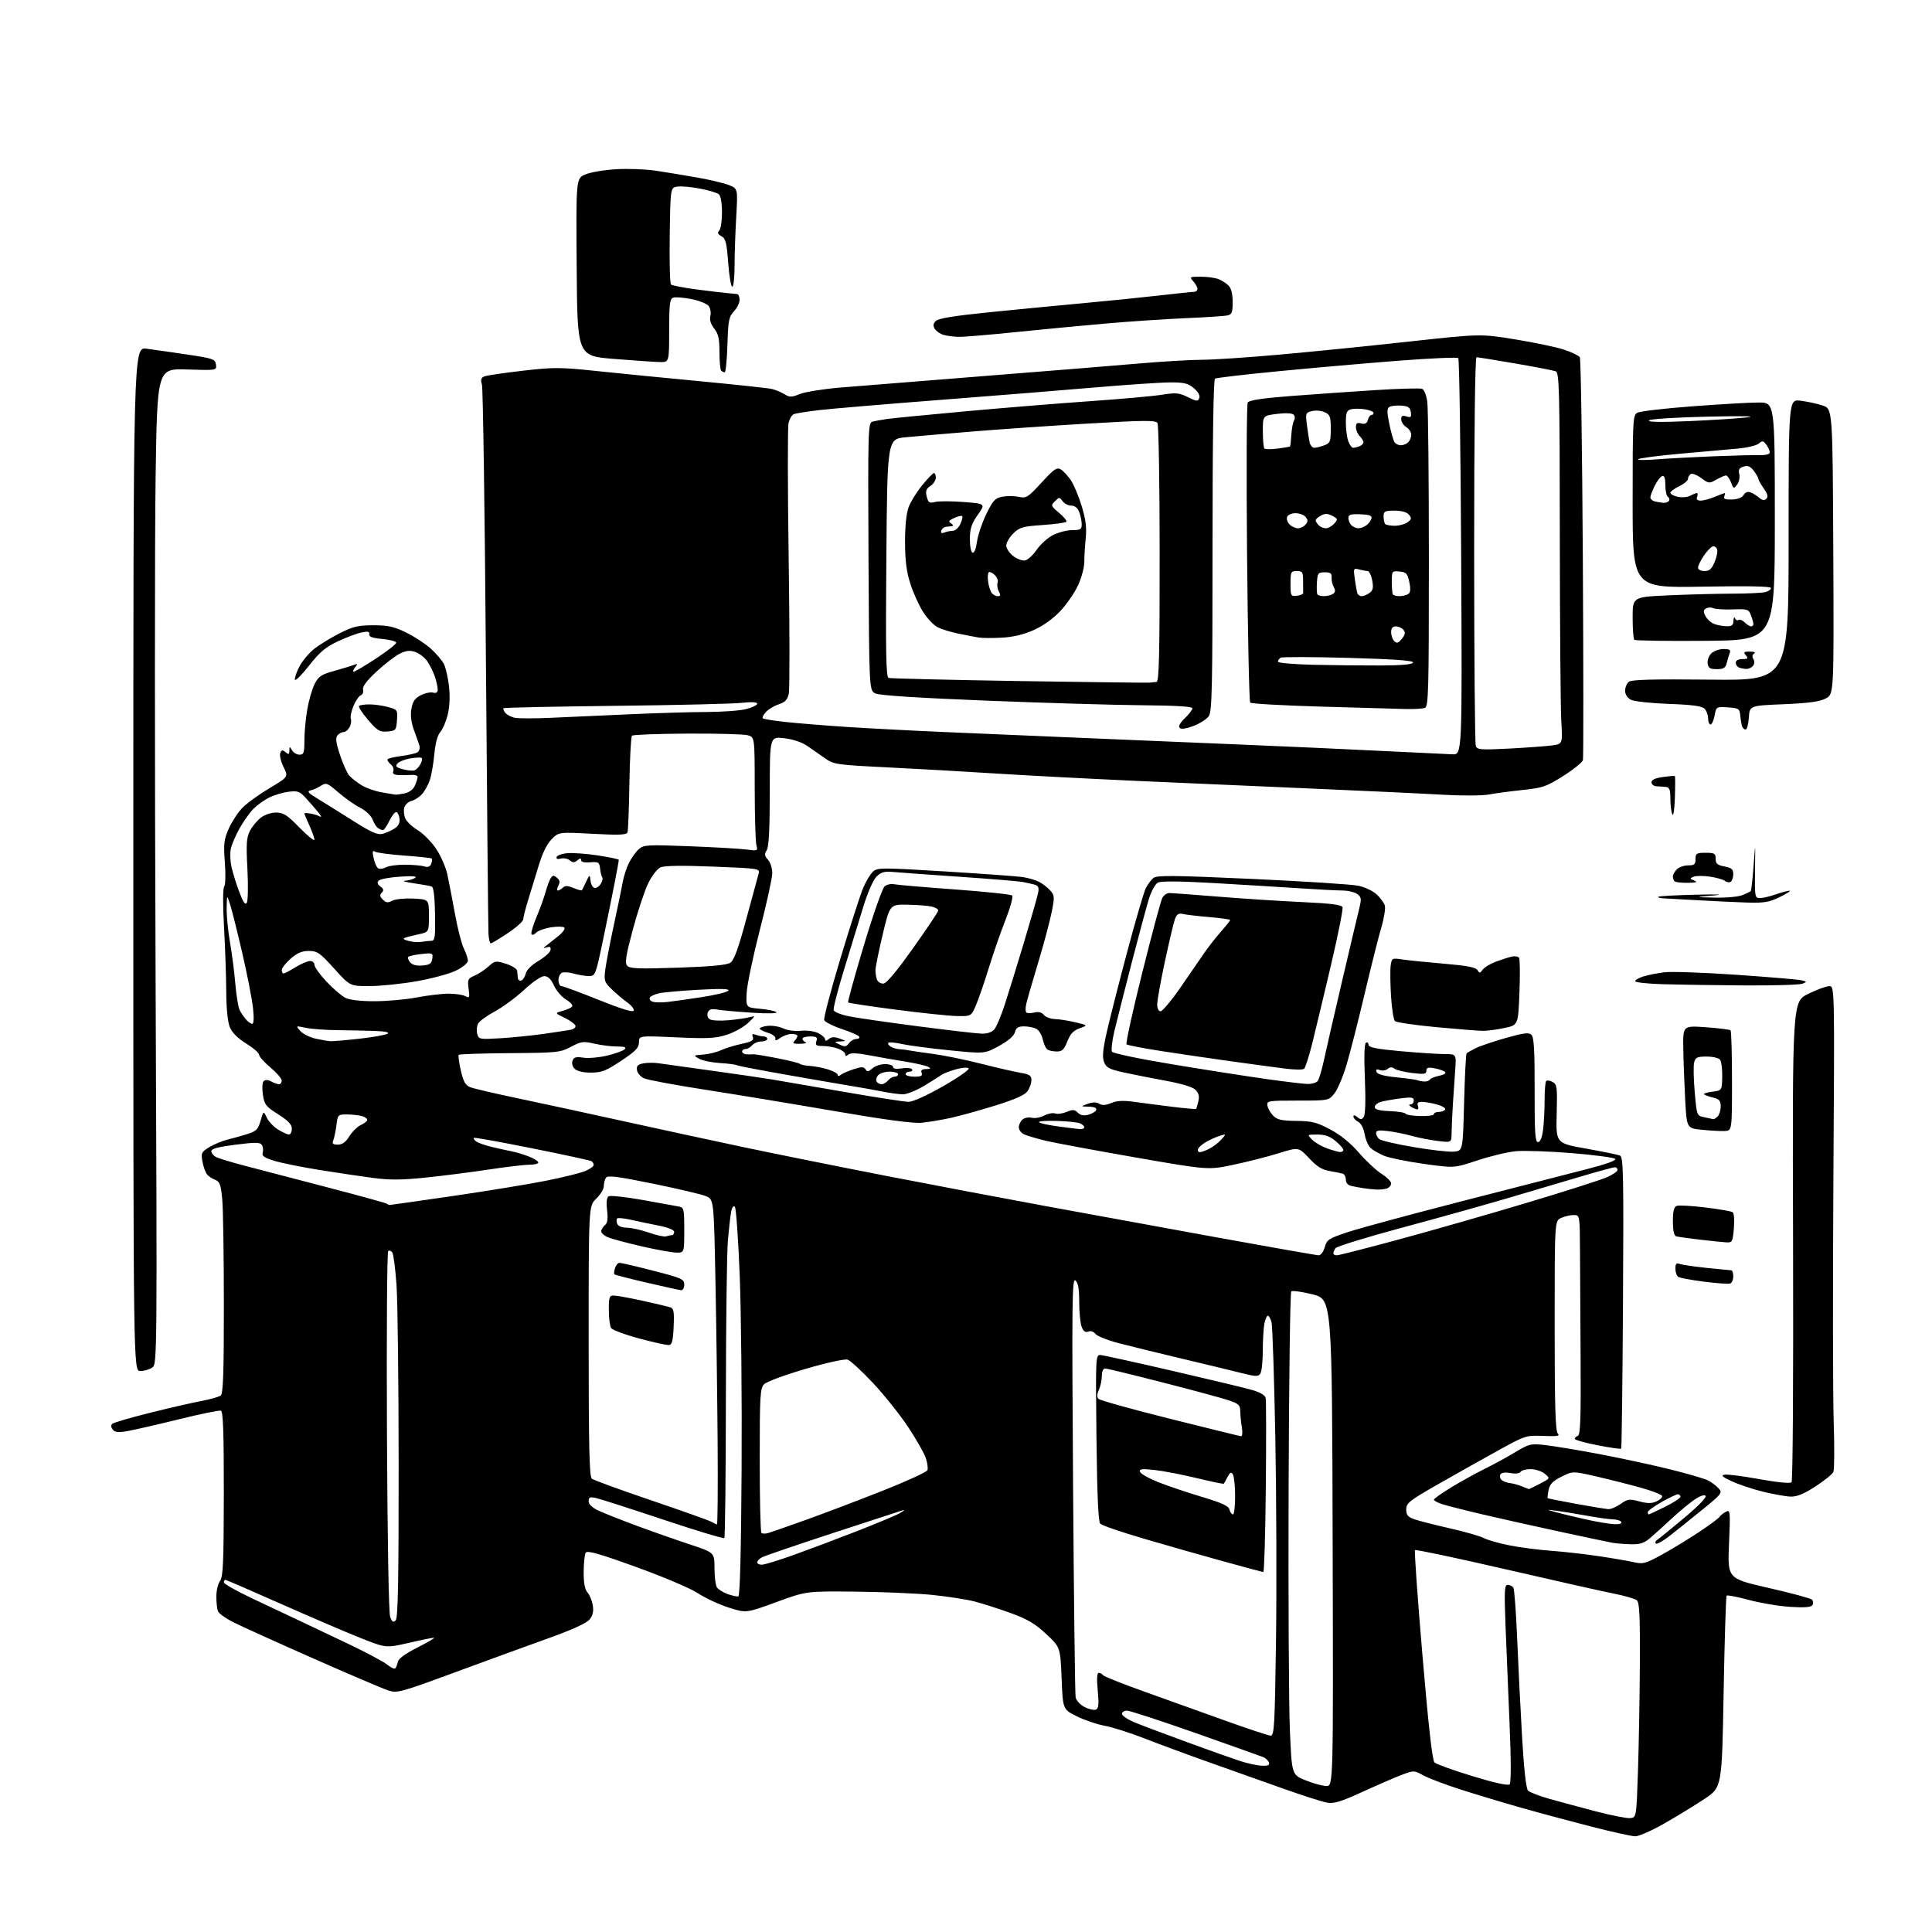 <?xml version="1.0" encoding="UTF-8" standalone="no"?>
<svg 
  version="1.1" 
  xmlns="http://www.w3.org/2000/svg" 
  xmlns:xlink="http://www.w3.org/1999/xlink" 
  xmlns:svg="http://www.w3.org/2000/svg"
  xmlns:rdf="http://www.w3.org/1999/02/22-rdf-syntax-ns#"
  xmlns:cc="http://creativecommons.org/ns#"
  xmlns:dc="http://purl.org/dc/elements/1.1/"
  viewBox="0 0 768 768"
  width="768"
  height="768"
>
<style>svg {background-color: white; }</style>"
<path stroke="none" fill="black" fill-rule="evenodd" d="M650.04,729.96C648.64,729.94 640.75,728.19 632.50,726.08C624.25,723.97 611.68,720.59 604.57,718.57C597.46,716.55 586.66,713.30 580.57,711.34C574.48,709.39 567.84,706.87 565.80,705.74C562.17,703.73 562.01,703.72 557.30,705.50C554.66,706.50 547.63,709.54 541.68,712.26C532.71,716.35 530.26,717.08 527.33,716.53C525.39,716.17 517.66,713.69 510.15,711.02C502.64,708.35 489.52,703.69 481.00,700.67C472.48,697.65 460.83,693.35 455.13,691.12C449.43,688.88 442.23,686.59 439.13,686.02C436.03,685.45 431.02,683.75 428.00,682.24C422.50,679.50 422.50,679.50 422.00,667.14C421.50,654.79 421.50,654.79 415.84,649.52C411.40,645.39 408.35,643.59 401.67,641.18C396.99,639.48 390.54,637.42 387.33,636.59C384.12,635.77 376.53,634.60 370.46,633.99C364.38,633.39 350.66,632.81 339.96,632.70C320.50,632.50 320.50,632.50 308.55,636.88C296.60,641.26 296.60,641.26 289.60,639.01C285.75,637.77 280.30,635.23 277.48,633.36C274.63,631.46 263.78,626.85 253.00,622.95C238.19,617.59 233.46,616.25 232.84,617.22C232.40,617.93 232.02,621.39 232.02,624.92C232.00,629.32 232.49,631.88 233.54,633.05C234.39,633.98 235.33,636.28 235.64,638.15C236.03,640.59 235.67,642.18 234.34,643.79C233.17,645.22 227.44,647.85 218.50,651.05C210.80,653.81 194.06,659.91 181.29,664.62C159.07,672.82 157.92,673.13 154.29,671.96C152.21,671.28 138.80,665.56 124.50,659.24C110.20,652.92 95.97,646.48 92.88,644.93C89.78,643.37 86.97,641.36 86.63,640.47C86.28,639.57 86.00,636.93 86.00,634.61C86.00,632.28 86.66,629.51 87.47,628.44C88.69,626.83 88.94,620.97 88.97,593.83C88.99,569.38 88.70,561.07 87.81,560.77C87.15,560.55 79.73,562.07 71.33,564.14C62.92,566.21 53.78,568.31 51.03,568.81C47.10,569.53 45.76,569.42 44.85,568.32C44.15,567.48 44.05,566.56 44.59,566.02C45.09,565.53 51.80,563.56 59.50,561.64C67.20,559.72 76.42,557.60 80.00,556.93C83.58,556.26 87.06,555.27 87.75,554.73C88.71,553.98 89.00,545.55 88.99,518.63C88.99,499.31 88.70,480.43 88.34,476.67C87.80,470.93 87.35,469.70 85.56,469.02C84.38,468.57 82.91,467.60 82.30,466.85C81.68,466.11 80.87,463.83 80.49,461.80C79.85,458.36 80.04,457.95 83.15,456.04C84.99,454.90 88.30,453.54 90.50,453.00C92.70,452.46 96.29,451.45 98.47,450.76C101.87,449.68 102.61,448.92 103.59,445.50C104.74,441.50 104.74,441.50 106.04,444.27C106.76,445.80 108.78,447.94 110.54,449.02C112.30,450.11 114.25,451.00 114.87,451.00C115.49,451.00 116.00,449.96 116.00,448.70C116.00,446.99 114.58,445.49 110.58,442.96C105.68,439.86 105.09,439.10 104.50,435.14C104.13,432.68 104.27,430.33 104.81,429.79C105.44,429.16 106.51,429.20 107.83,429.91C108.95,430.51 110.35,431.00 110.93,431.00C111.52,431.00 112.00,430.35 112.00,429.55C112.00,428.75 109.98,426.41 107.50,424.34C105.03,422.27 103.00,419.99 103.00,419.28C103.00,418.57 100.70,416.56 97.88,414.83C94.57,412.80 92.28,410.52 91.38,408.37C90.51,406.29 89.98,401.07 89.94,394.28C89.91,388.35 89.51,376.75 89.05,368.50C88.55,359.62 88.58,353.04 89.12,352.38C89.63,351.76 89.74,347.49 89.38,342.82C88.82,335.45 89.01,333.76 90.92,329.44C92.12,326.72 94.54,323.01 96.30,321.18C98.06,319.35 102.91,315.83 107.08,313.34C114.66,308.82 114.66,308.82 112.72,304.91C111.66,302.76 111.07,300.27 111.41,299.38C111.91,298.08 112.31,298.01 113.51,299.01C114.74,300.03 115.01,299.92 115.03,298.37C115.06,296.62 115.13,296.61 116.08,298.25C116.64,299.21 117.98,300.00 119.05,300.00C120.75,300.00 121.00,299.29 121.00,294.33C121.00,291.21 121.51,285.70 122.13,282.08C122.75,278.46 124.07,273.90 125.05,271.93C126.59,268.89 127.70,268.13 132.68,266.75C135.88,265.86 139.40,264.79 140.50,264.38C142.28,263.71 142.35,263.81 141.13,265.31C140.37,266.24 140.15,267.00 140.63,267.00C141.11,267.00 145.10,264.63 149.50,261.75C153.90,258.86 157.50,256.05 157.50,255.50C157.50,254.95 155.03,254.28 152.00,254.00C148.02,253.64 146.58,253.12 146.79,252.12C147.02,251.06 146.31,250.89 143.79,251.39C141.98,251.75 137.73,253.34 134.34,254.93C129.43,257.23 127.11,259.17 122.89,264.55C119.98,268.25 117.43,270.80 117.24,270.22C117.04,269.63 117.80,267.36 118.91,265.17C120.03,262.98 122.58,259.84 124.59,258.19C126.60,256.53 131.18,253.69 134.76,251.87C140.34,249.04 142.32,248.56 148.43,248.56C154.27,248.56 156.64,249.08 161.46,251.44C164.69,253.02 169.09,255.90 171.24,257.83C173.38,259.77 175.72,262.51 176.45,263.92C177.17,265.34 178.09,269.31 178.48,272.75C178.93,276.65 178.75,280.87 178.01,283.95C177.36,286.67 176.03,289.81 175.06,290.93C173.93,292.23 173.06,295.46 172.65,299.81C172.30,303.57 171.50,308.19 170.87,310.07C170.24,311.96 168.84,314.47 167.77,315.67C166.69,316.86 164.78,318.09 163.52,318.40C162.27,318.72 160.99,319.93 160.69,321.09C160.38,322.25 160.59,324.20 161.14,325.41C161.69,326.63 163.94,328.72 166.13,330.06C168.32,331.40 171.60,334.75 173.42,337.50C175.24,340.25 177.21,344.75 177.81,347.50C178.41,350.25 179.77,357.29 180.83,363.15C181.89,369.01 183.49,375.27 184.38,377.06C185.27,378.84 186.00,381.03 186.00,381.90C186.00,382.81 183.95,384.51 181.25,385.83C178.64,387.12 171.55,389.03 165.50,390.08C159.45,391.13 151.04,391.99 146.82,391.99C139.13,392.00 139.13,392.00 132.82,385.01C127.16,378.75 126.11,378.02 122.78,378.01C120.05,378.00 118.14,378.82 115.53,381.10C113.59,382.81 112.00,384.84 112.00,385.60C112.00,386.37 112.34,386.99 112.75,386.97C113.16,386.95 115.30,385.83 117.50,384.47C119.70,383.12 122.29,382.01 123.25,382.01C124.21,382.00 125.00,382.69 125.00,383.54C125.00,384.39 127.12,387.36 129.72,390.13C132.31,392.90 135.67,395.81 137.17,396.59C138.93,397.50 143.10,398.00 148.86,398.00C153.79,398.00 161.35,397.33 165.66,396.50C169.97,395.68 175.67,395.00 178.32,395.00C180.96,395.00 183.96,395.44 184.97,395.98C186.64,396.88 186.76,396.61 186.28,393.02C185.79,389.41 185.99,388.97 188.62,387.85C190.21,387.17 192.70,385.53 194.18,384.19C196.73,381.88 197.05,381.83 201.18,383.13C203.63,383.91 205.54,385.15 205.60,386.00C205.65,386.82 205.76,388.10 205.85,388.83C205.93,389.57 206.55,389.98 207.22,389.76C207.89,389.54 208.70,388.28 209.01,386.97C209.35,385.53 211.34,383.56 214.03,381.98C216.49,380.54 218.64,378.61 218.82,377.69C219.06,376.46 218.65,376.16 217.32,376.59C215.73,377.09 215.76,376.97 217.50,375.63C218.60,374.79 220.72,373.10 222.21,371.89C223.70,370.67 224.67,369.27 224.37,368.79C224.07,368.30 221.74,368.22 219.19,368.60C216.65,368.98 213.90,369.96 213.08,370.78C212.19,371.67 211.45,371.85 211.24,371.23C211.05,370.66 212.00,367.56 213.35,364.34C214.70,361.13 216.30,356.70 216.90,354.50C217.50,352.30 218.42,349.85 218.92,349.06C219.68,347.88 220.12,347.86 221.40,348.92C222.57,349.89 222.70,350.68 221.94,352.11C221.39,353.15 221.31,354.00 221.76,354.00C222.22,354.00 223.11,353.49 223.74,352.86C224.60,352.00 225.66,352.03 227.98,352.99C229.67,353.69 231.18,354.10 231.33,353.88C231.48,353.67 232.23,352.15 233.00,350.50C234.41,347.50 234.41,347.50 234.77,350.25C234.97,351.77 235.76,353.00 236.53,353.00C237.30,353.00 238.38,352.16 238.93,351.13C239.48,350.10 239.70,349.03 239.41,348.74C239.12,348.45 238.74,346.93 238.56,345.36C238.26,342.74 237.94,342.52 234.62,342.79C232.36,342.98 231.00,342.65 231.00,341.92C231.00,341.07 230.60,341.09 229.50,342.00C228.31,342.99 227.70,342.99 226.51,342.00C225.68,341.32 224.08,341.01 222.95,341.30C221.64,341.65 221.03,341.42 221.27,340.67C221.48,340.03 223.42,339.34 225.58,339.15C227.73,338.96 233.21,339.37 237.75,340.06C242.29,340.76 246.00,341.54 246.00,341.81C246.00,342.08 245.30,345.95 244.44,350.40C243.59,354.86 241.49,365.14 239.80,373.25C236.77,387.70 236.66,388.00 234.10,388.00C232.66,388.00 230.00,387.57 228.19,387.05C226.37,386.53 224.24,386.36 223.44,386.66C222.65,386.96 222.00,388.29 222.00,389.61C222.00,390.92 222.56,392.01 223.25,392.02C223.94,392.04 230.57,394.49 238.00,397.48C246.89,401.05 251.64,402.51 251.90,401.74C252.13,401.10 251.01,399.66 249.42,398.54C247.83,397.42 245.06,395.08 243.27,393.35C240.23,390.42 240.05,389.89 240.62,385.35C240.96,382.68 242.51,374.65 244.06,367.50C245.61,360.35 247.19,352.70 247.57,350.50C247.96,348.30 249.06,344.93 250.03,343.00C251.00,341.07 252.73,338.64 253.89,337.60C255.86,335.82 257.15,335.74 274.24,336.40C284.27,336.79 294.47,337.38 296.90,337.71C301.19,338.30 301.30,338.24 300.67,335.91C300.32,334.58 300.02,324.40 300.01,313.27C300.00,293.04 300.00,293.04 297.25,292.27C295.74,291.85 284.92,291.55 273.22,291.62C261.51,291.68 251.61,292.05 251.22,292.45C250.82,292.84 250.37,301.34 250.20,311.33C250.04,321.32 249.70,330.10 249.45,330.83C249.09,331.90 246.34,332.02 235.56,331.45C222.11,330.74 222.11,330.74 219.26,333.62C217.43,335.47 215.60,339.19 214.16,344.00C212.92,348.12 211.03,354.32 209.95,357.77C208.88,361.22 208.00,364.67 208.00,365.44C208.00,366.21 205.25,368.67 201.89,370.92C198.52,373.16 195.46,375.00 195.09,375.00C194.71,375.00 194.30,373.31 194.18,371.25C194.06,369.19 193.60,319.80 193.15,261.50C192.71,203.20 192.00,154.33 191.58,152.89C190.99,150.87 191.22,150.13 192.59,149.60C193.56,149.23 200.41,148.23 207.81,147.37C220.11,145.96 222.61,145.96 236.88,147.46C245.47,148.37 264.12,150.21 278.32,151.55C292.52,152.90 305.35,154.28 306.82,154.62C308.29,154.96 310.55,155.89 311.83,156.70C313.88,157.98 314.62,157.97 317.99,156.62C320.09,155.78 327.36,154.62 334.15,154.05C340.94,153.48 366.52,151.43 391.00,149.50C415.48,147.57 443.15,145.33 452.50,144.52C461.85,143.71 473.18,143.03 477.68,143.02C482.18,143.01 495.91,142.11 508.18,141.01C520.46,139.92 543.55,137.60 559.49,135.85C588.48,132.67 588.48,132.67 602.32,134.91C609.93,136.15 618.66,137.98 621.72,138.99C624.77,140.00 627.60,141.36 628.01,142.01C628.41,142.66 628.95,178.59 629.20,221.85C629.45,265.11 629.47,301.23 629.24,302.13C629.01,303.03 625.51,305.86 621.44,308.44C614.72,312.70 613.27,313.20 605.28,314.03C600.45,314.54 594.40,315.34 591.84,315.83C589.26,316.32 581.02,316.35 573.34,315.91C565.73,315.46 543.08,314.40 523.00,313.54C502.93,312.68 471.20,311.29 452.50,310.45C433.80,309.61 408.38,308.28 396.00,307.49C383.62,306.70 364.07,305.60 352.55,305.03C332.66,304.05 331.42,303.87 328.05,301.50C326.10,300.13 322.93,297.91 321.00,296.58C318.83,295.07 315.32,293.88 311.75,293.46C306.00,292.77 306.00,292.77 306.00,314.40C306.00,329.54 305.64,336.61 304.79,337.96C303.81,339.53 303.90,340.23 305.29,341.77C306.23,342.81 307.00,345.20 306.99,347.08C306.99,348.96 304.77,359.09 302.06,369.59C299.36,380.09 297.00,391.34 296.82,394.59C296.50,400.50 296.50,400.50 302.17,401.01C305.29,401.28 308.22,401.90 308.67,402.38C309.14,402.87 304.94,402.96 299.00,402.57C293.23,402.20 287.04,401.65 285.26,401.34C282.79,400.91 281.87,401.19 281.36,402.49C280.98,403.48 281.29,404.60 282.10,405.16C282.87,405.68 286.20,405.87 289.50,405.57C292.80,405.28 296.62,404.73 298.00,404.35C300.40,403.70 300.38,403.79 297.34,406.66C295.60,408.30 291.81,410.40 288.92,411.34C284.50,412.76 281.34,412.93 268.84,412.36C254.00,411.69 254.00,411.69 254.00,414.34C254.00,416.51 252.72,417.83 246.93,421.68C240.89,425.70 239.14,426.38 234.91,426.38C231.82,426.38 229.39,425.82 228.44,424.87C227.56,423.98 227.20,422.63 227.60,421.61C228.12,420.24 229.03,419.99 231.88,420.44C233.87,420.76 238.13,420.39 241.34,419.62C244.55,418.85 247.68,417.72 248.29,417.11C249.10,416.30 248.30,416.00 245.28,416.00C243.01,416.00 238.96,415.49 236.28,414.88C231.86,413.85 231.00,413.97 226.95,416.13C222.73,418.38 221.48,418.51 202.69,418.64C191.79,418.72 182.65,419.02 182.37,419.30C182.08,419.58 182.45,422.38 183.18,425.52C184.23,430.07 185.01,431.44 187.00,432.20C188.38,432.74 196.93,434.73 206.00,436.63C215.07,438.54 233.75,442.58 247.50,445.61C261.25,448.65 282.85,453.32 295.50,456.00C308.15,458.67 333.57,463.79 352.00,467.38C370.43,470.96 399.00,476.37 415.50,479.41C432.00,482.45 462.88,488.10 484.13,491.96C505.38,495.83 523.43,499.00 524.24,499.00C525.05,499.00 526.12,497.54 526.62,495.75C527.46,492.75 528.19,492.28 536.02,489.71C540.68,488.17 561.15,482.64 581.50,477.41C601.85,472.18 624.02,466.48 630.76,464.76C638.52,462.77 642.67,461.27 642.07,460.67C641.55,460.15 633.78,459.12 624.81,458.38C615.84,457.65 605.80,457.31 602.50,457.63C599.20,457.95 592.35,459.60 587.27,461.29C578.04,464.35 578.04,464.35 565.94,462.65C559.28,461.72 552.19,460.27 550.20,459.44C548.21,458.61 545.80,457.23 544.86,456.37C543.92,455.52 542.85,453.06 542.48,450.90C542.09,448.55 541.05,446.56 539.91,445.95C538.86,445.39 538.00,444.44 538.00,443.84C538.00,443.15 538.58,443.23 539.58,444.06C540.88,445.15 541.32,445.13 542.14,443.94C542.75,443.05 542.91,437.21 542.56,428.82C542.19,420.04 542.34,414.91 542.99,414.51C543.54,414.16 544.00,414.52 544.00,415.29C544.00,416.37 547.00,416.97 556.75,417.86C563.76,418.49 571.62,419.01 574.21,419.01C578.92,419.00 578.92,419.00 578.47,425.25C578.22,428.69 577.80,434.88 577.54,439.00C577.28,443.12 577.05,448.24 577.03,450.37C577.00,454.23 577.00,454.23 571.40,453.53C568.31,453.14 563.70,452.24 561.15,451.52C558.59,450.80 554.36,449.95 551.75,449.62C548.13,449.18 547.00,449.36 547.00,450.40C547.00,451.14 547.58,452.23 548.28,452.82C548.98,453.40 555.13,454.83 561.94,455.99C568.75,457.15 575.93,457.97 577.91,457.80C581.50,457.50 581.50,457.50 582.00,438.33C582.27,427.79 582.73,418.96 583.00,418.71C583.27,418.46 584.88,417.55 586.57,416.69C588.26,415.84 593.66,414.00 598.57,412.61C605.85,410.56 607.74,410.33 608.80,411.38C609.78,412.36 610.08,417.67 610.04,433.33C610.00,450.17 610.25,454.00 611.36,454.00C612.23,454.00 612.96,452.31 613.36,449.36C613.71,446.81 614.00,441.48 614.00,437.53C614.00,433.57 614.28,430.05 614.63,429.70C614.98,429.35 616.13,429.53 617.19,430.10C618.95,431.04 619.08,432.13 618.81,442.79C618.50,454.45 618.50,454.45 630.50,456.59C637.10,457.76 643.17,459.01 644.00,459.37C645.31,459.94 645.46,467.18 645.16,517.76C644.98,549.52 644.65,575.67 644.45,575.88C644.24,576.09 640.01,575.47 635.04,574.51C630.07,573.54 626.00,572.40 626.00,571.96C626.00,571.52 626.56,570.98 627.25,570.75C628.22,570.42 628.46,563.68 628.32,540.92C628.23,524.74 628.12,505.09 628.07,497.25C628.00,483.00 628.00,483.00 625.55,483.00C624.20,483.00 621.95,483.52 620.55,484.16C618.00,485.32 618.00,485.32 618.00,526.96C618.00,558.81 618.29,568.89 619.24,569.84C620.23,570.83 619.07,571.03 613.49,570.81C606.57,570.53 606.38,570.60 595.00,576.89C588.67,580.38 577.99,586.39 571.25,590.24C560.20,596.56 559.00,597.52 559.00,600.02C559.00,602.26 559.64,603.03 562.25,603.94C564.04,604.57 570.33,606.17 576.23,607.51C582.14,608.84 588.23,610.58 589.77,611.38C591.31,612.18 595.93,613.50 600.04,614.31C604.14,615.13 611.55,616.09 616.50,616.45C621.45,616.81 629.92,617.77 635.33,618.57C640.74,619.37 647.04,620.45 649.33,620.96C653.16,621.83 654.07,621.59 660.55,618.04C664.43,615.91 671.03,611.90 675.22,609.12C679.40,606.35 683.12,603.61 683.47,603.05C683.82,602.48 684.96,601.56 686.00,601.00C687.82,600.02 687.87,600.47 687.31,613.74C686.72,627.50 686.72,627.50 703.03,631.22C711.99,633.26 719.76,635.36 720.28,635.88C720.80,636.40 720.89,637.37 720.47,638.05C719.94,638.91 717.38,639.12 711.61,638.75C707.15,638.47 699.77,637.23 695.21,636.00C690.64,634.77 686.67,634.00 686.37,634.29C686.08,634.59 685.54,651.85 685.17,672.66C684.50,710.50 684.50,710.50 677.50,715.14C673.65,717.69 666.47,722.08 661.54,724.89C656.62,727.70 651.44,729.98 650.04,729.96zM648.00,722.73C650.50,722.50 650.50,722.50 651.12,704.00C651.46,693.83 651.80,674.64 651.87,661.37C651.97,642.31 651.72,637.01 650.66,636.13C649.92,635.52 645.76,634.32 641.41,633.46C637.06,632.60 617.64,628.23 598.27,623.76C578.89,619.29 562.78,615.88 562.48,616.19C562.18,616.49 563.51,635.33 565.45,658.06C567.83,686.08 569.37,699.78 570.23,700.61C570.93,701.28 577.72,703.73 585.32,706.04C594.09,708.72 599.49,709.91 600.10,709.30C600.70,708.70 600.70,699.97 600.08,685.42C599.54,672.82 598.82,655.19 598.47,646.25C597.93,632.11 598.04,630.00 599.36,630.00C600.20,630.00 601.20,630.52 601.59,631.15C601.99,631.79 602.66,640.90 603.10,651.40C603.53,661.91 604.41,679.50 605.05,690.50C605.77,703.07 606.65,710.97 607.39,711.76C608.05,712.45 611.94,713.96 616.04,715.11C620.14,716.26 628.45,718.50 634.50,720.08C640.55,721.66 646.62,722.85 648.00,722.73zM527.25,709.97C530.01,710.00 530.01,710.00 529.75,613.25C529.50,516.50 529.50,516.50 521.79,514.54C517.55,513.47 513.73,512.94 513.29,513.37C512.86,513.81 512.38,549.12 512.24,591.83C512.10,634.55 512.32,677.60 512.74,687.49C513.50,705.49 513.50,705.49 519.00,707.71C522.02,708.94 525.74,709.95 527.25,709.97zM501.72,701.91C504.11,701.98 504.80,701.64 504.39,700.58C504.09,699.79 503.09,698.85 502.17,698.48C501.25,698.11 489.13,693.80 475.23,688.90C461.33,684.01 449.07,680.00 447.98,680.00C446.89,680.00 446.00,680.59 446.00,681.32C446.00,682.04 448.36,683.59 451.25,684.77C454.14,685.95 463.48,689.46 472.00,692.58C480.52,695.71 489.98,699.06 493.00,700.04C496.02,701.02 499.95,701.86 501.72,701.91zM505.10,689.95C506.54,689.99 506.76,686.03 507.23,652.33C507.52,631.61 507.40,595.26 506.96,571.55C506.51,547.85 505.84,527.23 505.47,525.73C505.09,524.23 504.44,523.00 504.02,523.00C503.59,523.00 502.97,524.41 502.62,526.12C502.28,527.84 501.99,532.68 501.98,536.88C501.98,541.07 501.55,545.17 501.03,545.98C500.21,547.29 499.27,547.26 493.30,545.76C489.56,544.82 478.85,542.23 469.50,540.01C460.15,537.79 448.91,535.04 444.53,533.88C440.15,532.73 436.05,531.08 435.43,530.23C434.76,529.31 433.60,528.94 432.61,529.32C431.42,529.78 430.66,529.23 429.97,527.42C429.44,526.02 429.00,521.58 429.00,517.56C429.00,512.27 428.58,509.90 427.50,509.00C426.16,507.89 426.06,516.94 426.56,590.13C426.87,635.43 427.33,673.50 427.58,674.73C427.83,675.96 429.41,677.68 431.10,678.55C432.80,679.43 434.82,679.90 435.60,679.60C436.73,679.17 436.89,677.62 436.37,672.03C435.92,667.24 436.06,665.00 436.80,665.00C437.39,665.00 438.13,665.39 438.42,665.88C438.72,666.36 446.06,669.29 454.73,672.39C463.40,675.49 477.93,680.69 487.00,683.96C496.07,687.22 504.22,689.92 505.10,689.95zM157.15,663.18C157.51,662.81 157.96,661.64 158.15,660.59C158.38,659.36 161.20,657.31 166.00,654.88C170.12,652.79 173.05,651.06 172.50,651.04C171.95,651.01 167.43,651.92 162.46,653.07C153.42,655.15 153.42,655.15 143.05,651.02C137.35,648.75 123.11,642.64 111.40,637.44C99.70,632.25 89.87,628.00 89.56,628.00C89.25,628.00 89.00,628.47 89.00,629.04C89.00,629.61 94.06,632.47 100.25,635.39C106.44,638.31 114.65,642.19 118.50,644.00C122.35,645.81 131.35,650.08 138.50,653.49C145.65,656.90 152.62,660.62 154.00,661.77C155.38,662.92 156.79,663.55 157.15,663.18zM157.29,644.11C158.21,643.19 158.49,628.57 158.47,582.70C158.46,549.59 158.08,517.29 157.63,510.92C157.19,504.55 156.44,498.71 155.97,497.95C155.49,497.18 154.75,496.92 154.30,497.36C153.86,497.80 153.64,530.13 153.82,569.19C154.01,611.89 154.52,641.24 155.10,642.77C155.86,644.77 156.34,645.06 157.29,644.11zM293.50,634.59C294.15,634.42 294.61,616.44 294.80,583.92C294.96,556.19 294.63,521.60 294.05,507.06C293.48,492.51 292.61,480.21 292.11,479.71C291.57,479.17 290.98,479.95 290.65,481.65C290.35,483.22 289.77,488.32 289.35,493.00C288.94,497.68 288.58,526.10 288.55,556.16C288.52,586.23 288.24,611.09 287.93,611.40C287.61,611.72 276.65,608.41 263.56,604.04C250.48,599.68 238.47,595.82 236.89,595.47C234.50,594.95 234.00,595.17 234.00,596.74C234.00,597.94 235.37,599.28 237.75,600.42C239.81,601.41 246.68,604.13 253.00,606.47C259.32,608.81 268.89,612.17 274.25,613.94C284.00,617.16 284.00,617.16 284.02,623.33C284.02,626.72 284.45,630.17 284.97,630.98C285.48,631.79 287.39,632.99 289.20,633.65C291.02,634.30 292.95,634.73 293.50,634.59zM502.18,624.92C501.81,624.88 494.52,622.92 486.00,620.57C477.48,618.22 463.30,614.18 454.50,611.59C445.70,609.01 437.99,606.35 437.36,605.70C436.58,604.87 436.12,594.31 435.86,571.50C435.51,539.01 435.53,538.50 437.50,538.65C438.60,538.73 451.43,541.55 466.00,544.92C480.57,548.29 494.81,551.70 497.63,552.51C500.95,553.47 502.89,554.61 503.13,555.74C503.33,556.71 503.36,572.69 503.18,591.25C503.00,609.81 502.55,624.97 502.18,624.92zM302.83,622.00C303.84,622.00 309.58,620.24 315.58,618.09C321.59,615.93 332.92,611.67 340.77,608.61C348.61,605.55 356.26,602.33 357.77,601.46C359.27,600.59 359.80,600.08 358.95,600.33C358.10,600.58 345.56,604.67 331.10,609.41C316.63,614.16 303.94,618.49 302.90,619.05C301.85,619.61 301.00,620.50 301.00,621.04C301.00,621.57 301.82,622.00 302.83,622.00zM648.17,613.86C645.60,613.79 642.38,613.53 641.00,613.28C639.62,613.04 630.40,611.09 620.50,608.96C610.60,606.83 596.65,603.72 589.50,602.04C582.35,600.36 575.04,598.50 573.25,597.91C571.46,597.33 570.00,596.53 570.00,596.15C570.00,595.77 573.04,593.60 576.75,591.33C580.46,589.07 586.42,585.76 590.00,583.99C593.58,582.22 599.12,579.20 602.33,577.27C607.86,573.94 608.47,573.79 614.33,574.45C617.72,574.84 627.25,576.42 635.50,577.97C643.75,579.53 656.34,582.24 663.48,583.99C670.62,585.75 677.60,587.78 678.99,588.49C680.37,589.21 682.26,590.63 683.18,591.65C684.78,593.41 684.48,593.81 676.86,600.00C672.46,603.58 666.63,608.25 663.91,610.39C661.18,612.53 658.64,613.97 658.25,613.59C657.87,613.20 658.06,612.58 658.67,612.20C659.28,611.81 664.09,607.90 669.35,603.51C675.15,598.65 678.55,595.15 677.99,594.59C677.44,594.04 675.59,594.72 673.29,596.34C671.20,597.80 667.09,601.25 664.14,604.00C661.20,606.75 657.45,610.13 655.82,611.50C653.50,613.45 651.82,613.97 648.17,613.86zM305.43,609.39C306.57,609.05 313.12,606.76 320.00,604.30C326.88,601.85 340.52,596.68 350.32,592.81C360.13,588.94 368.38,585.17 368.67,584.43C368.95,583.69 368.67,581.54 368.05,579.66C367.43,577.77 364.29,572.24 361.07,567.37C357.85,562.49 351.55,554.59 347.07,549.81C342.59,545.02 338.03,540.83 336.93,540.48C335.79,540.12 328.66,541.68 320.26,544.14C312.18,546.50 304.77,549.23 303.78,550.22C302.16,551.84 302.00,554.48 302.00,580.33C302.00,595.92 302.30,608.97 302.68,609.34C303.05,609.72 304.29,609.74 305.43,609.39zM285.00,605.97C285.27,605.99 285.40,591.49 285.27,573.75C285.14,556.01 284.75,526.94 284.40,509.15C283.76,476.80 283.76,476.80 280.63,475.49C278.91,474.77 269.44,472.54 259.60,470.53C245.23,467.60 241.53,467.14 240.86,468.19C240.40,468.91 240.02,470.43 240.02,471.56C240.01,472.70 238.65,474.92 237.00,476.50C234.00,479.37 234.00,479.37 234.00,533.06C234.00,574.80 234.28,586.99 235.25,587.79C235.94,588.36 246.53,592.23 258.79,596.38C271.04,600.54 281.84,604.39 282.79,604.94C283.73,605.49 284.73,605.95 285.00,605.97zM641.81,605.90C643.78,605.96 644.87,605.60 644.50,605.00C644.16,604.45 642.67,603.98 641.19,603.97C639.71,603.95 634.90,603.27 630.50,602.47C626.10,601.67 620.70,600.79 618.50,600.52C614.50,600.03 614.50,600.03 618.50,601.13C620.70,601.74 626.10,603.03 630.50,604.01C634.90,604.99 639.99,605.84 641.81,605.90zM490.12,602.00C490.60,602.00 490.99,598.74 490.98,594.75C490.98,590.76 490.57,586.88 490.09,586.11C489.40,585.02 488.95,585.24 487.97,587.11C487.29,588.43 486.62,589.64 486.48,589.80C486.34,589.97 481.41,588.95 475.53,587.53C469.64,586.11 462.10,584.67 458.78,584.32C453.84,583.80 452.81,583.94 453.19,585.09C453.44,585.87 456.77,587.73 460.57,589.23C464.38,590.73 472.16,593.36 477.86,595.06C485.71,597.40 488.35,598.62 488.73,600.08C489.01,601.14 489.63,602.00 490.12,602.00zM655.40,602.00C655.62,602.00 658.54,600.64 661.90,598.97C665.25,597.31 668.00,595.51 668.00,594.97C668.00,594.44 667.54,594.00 666.98,594.00C666.43,594.00 663.50,595.39 660.48,597.10C657.47,598.80 655.00,600.60 655.00,601.10C655.00,601.59 655.18,602.00 655.40,602.00zM639.35,599.90C640.36,599.96 642.56,599.02 644.24,597.83C646.98,595.88 647.71,595.78 651.62,596.82C654.91,597.70 656.57,597.70 658.50,596.82C659.90,596.18 660.90,595.21 660.72,594.67C660.54,594.12 656.82,592.67 652.45,591.44C648.08,590.21 640.16,588.21 634.85,586.98C625.20,584.76 625.20,584.76 620.70,587.01C617.24,588.74 616.06,589.95 615.59,592.29C615.26,593.95 615.10,595.42 615.24,595.55C615.38,595.68 620.45,596.69 626.50,597.80C632.55,598.90 638.33,599.85 639.35,599.90zM711.93,594.93C710.04,594.89 705.05,594.01 700.82,592.97C696.60,591.93 690.98,590.05 688.32,588.79C684.50,586.98 683.95,586.44 685.67,586.19C686.87,586.02 693.11,586.84 699.55,588.01C706.43,589.26 711.63,589.77 712.16,589.24C712.67,588.73 712.93,548.18 712.77,493.27C712.50,398.18 712.50,398.18 718.77,395.09C722.22,393.39 725.99,392.00 727.16,392.00C729.29,392.00 729.29,392.00 728.80,469.25C728.54,511.74 728.59,554.83 728.92,565.00C729.25,575.17 729.20,584.22 728.80,585.10C728.41,585.99 725.22,588.58 721.72,590.85C717.25,593.77 714.34,594.98 711.93,594.93zM607.72,591.94C607.84,591.97 609.82,591.02 612.11,589.82C616.29,587.65 616.29,587.65 614.03,585.82C612.79,584.82 610.28,584.00 608.45,584.00C606.62,584.00 604.81,584.49 604.44,585.09C604.04,585.74 602.43,585.93 600.46,585.56C598.46,585.18 596.88,585.38 596.47,586.06C596.09,586.67 596.24,587.64 596.82,588.22C597.39,588.79 598.90,589.39 600.18,589.54C601.46,589.69 603.62,590.28 605.00,590.85C606.38,591.41 607.60,591.90 607.72,591.94zM493.38,570.93C493.87,570.97 493.98,569.31 493.64,567.25C493.30,565.19 493.02,562.30 493.01,560.83C493.00,558.54 492.33,557.94 488.25,556.59C485.64,555.72 473.84,552.53 462.04,549.51C450.23,546.48 440.00,544.00 439.29,544.00C438.53,544.00 438.00,545.21 438.00,546.95C438.00,548.58 437.47,551.06 436.83,552.48C436.02,554.26 435.98,555.38 436.69,556.09C437.26,556.66 450.05,560.22 465.11,563.99C480.18,567.77 492.90,570.89 493.38,570.93zM55.78,545.00C53.00,545.00 53.00,545.00 53.00,341.47C53.00,137.93 53.00,137.93 58.25,138.62C61.14,139.00 68.45,140.05 74.50,140.95C84.70,142.46 85.52,142.75 85.84,144.91C86.17,147.25 86.17,147.25 74.34,146.87C62.50,146.50 62.50,146.50 61.85,190.28C61.49,214.37 61.49,303.41 61.85,388.15C62.49,540.77 62.48,542.25 60.53,543.62C59.44,544.38 57.31,545.00 55.78,545.00zM266.00,534.67C265.18,534.78 259.84,533.62 254.15,532.09C248.46,530.56 243.41,528.67 242.92,527.90C242.43,527.13 242.02,523.91 242.02,520.75C242.00,515.65 242.23,515.00 244.01,515.00C245.12,515.00 250.18,515.92 255.26,517.04C260.34,518.16 265.31,519.32 266.29,519.62C267.84,520.09 268.04,521.16 267.79,527.32C267.57,532.78 267.14,534.53 266.00,534.67zM270.75,512.88C270.06,512.81 263.91,511.46 257.07,509.87C250.24,508.28 244.46,506.79 244.23,506.57C244.00,506.34 244.11,505.22 244.48,504.08C244.84,502.93 245.67,502.00 246.32,502.00C246.97,502.00 253.01,503.41 259.75,505.15C271.05,508.05 272.00,508.48 272.00,510.65C272.00,511.94 271.44,512.95 270.75,512.88zM687.75,510.22C687.06,510.46 682.41,510.13 677.42,509.49C672.42,508.85 667.81,508.00 667.17,507.60C666.53,507.21 666.00,505.74 666.00,504.33C666.00,502.38 666.38,501.93 667.64,502.42C668.54,502.76 673.38,503.48 678.39,504.01C683.40,504.53 687.84,504.97 688.25,504.98C688.66,504.99 689.00,506.08 689.00,507.39C689.00,508.71 688.44,509.98 687.75,510.22zM531.43,499.00C532.22,499.00 543.58,496.09 556.68,492.54C569.78,488.99 592.65,482.43 607.50,477.97C622.35,473.51 636.41,469.02 638.75,467.99C641.09,466.96 643.00,465.64 643.00,465.06C643.00,464.48 642.52,464.00 641.94,464.00C641.36,464.00 635.62,465.55 629.19,467.45C622.76,469.35 609.62,473.24 600.00,476.09C590.38,478.94 571.06,484.34 557.09,488.09C543.11,491.84 531.31,495.49 530.85,496.20C530.40,496.92 530.02,497.84 530.02,498.25C530.01,498.66 530.64,499.00 531.43,499.00zM268.75,497.92C266.96,497.87 260.77,496.75 255.00,495.42C249.22,494.09 243.26,492.49 241.75,491.88C240.24,491.26 239.00,490.19 239.00,489.50C239.00,488.81 239.65,487.71 240.44,487.05C241.50,486.17 241.74,484.56 241.32,481.06C240.95,477.92 241.16,476.02 241.93,475.55C242.57,475.15 248.59,475.79 255.30,476.98C262.01,478.17 268.51,479.34 269.75,479.59C271.88,480.01 272.00,480.50 272.00,489.02C272.00,498.00 272.00,498.00 268.75,497.92zM686.13,493.85C684.68,493.76 679.90,493.27 675.50,492.75C671.10,492.24 666.94,491.65 666.25,491.44C665.45,491.20 665.00,489.08 665.00,485.50C665.00,481.46 665.41,479.78 666.51,479.36C667.34,479.04 672.45,479.32 677.85,479.98C683.26,480.64 688.14,481.48 688.71,481.84C689.31,482.23 689.53,484.87 689.24,488.25C688.78,493.72 688.62,493.99 686.13,493.85zM264.83,491.47C265.56,491.21 266.58,491.00 267.08,491.00C267.59,491.00 268.00,490.42 268.00,489.71C268.00,488.92 265.56,487.93 261.75,487.18C258.31,486.50 253.34,485.46 250.69,484.86C248.05,484.27 245.63,484.04 245.32,484.35C245.01,484.66 245.02,485.61 245.35,486.46C245.71,487.40 247.21,488.01 249.22,488.03C251.02,488.05 254.97,488.94 258.00,490.00C261.02,491.07 264.10,491.73 264.83,491.47zM154.90,479.00C155.21,479.00 166.49,477.39 179.98,475.43C193.47,473.46 210.05,470.75 216.83,469.41C223.61,468.06 230.69,466.32 232.58,465.53C234.46,464.75 236.00,463.66 236.00,463.11C236.00,462.56 235.61,461.87 235.12,461.58C234.64,461.28 224.01,458.98 211.51,456.47C199.00,453.96 188.58,452.08 188.36,452.31C188.13,452.53 188.53,453.16 189.23,453.70C189.93,454.25 192.53,455.19 195.00,455.81C197.47,456.42 201.07,457.22 203.00,457.58C204.93,457.95 208.19,458.91 210.25,459.73C212.31,460.55 214.00,461.62 214.00,462.11C214.00,462.60 212.39,463.00 210.43,463.00C208.47,463.00 201.16,463.86 194.18,464.92C187.21,465.98 175.96,467.41 169.18,468.11C159.62,469.10 154.92,469.13 148.18,468.23C143.41,467.60 133.88,466.18 127.00,465.08C120.12,463.98 112.11,462.36 109.20,461.49C105.03,460.23 104.01,459.53 104.43,458.20C104.72,457.26 104.58,455.90 104.11,455.16C103.42,454.05 101.59,454.03 93.64,455.03C86.85,455.89 84.00,456.64 84.00,457.59C84.00,458.33 84.81,459.37 85.81,459.90C86.80,460.43 91.86,461.98 97.06,463.34C102.25,464.70 117.05,468.57 129.94,471.93C142.83,475.29 153.59,478.26 153.86,478.52C154.12,478.79 154.59,479.00 154.90,479.00zM547.17,472.86C545.70,472.79 543.38,472.55 542.00,472.33C540.62,472.12 538.49,471.72 537.25,471.45C535.82,471.14 535.00,470.22 535.00,468.95C535.00,467.84 534.44,466.76 533.75,466.55C533.06,466.33 530.70,465.86 528.50,465.49C525.52,465.00 523.44,463.69 520.36,460.39C516.22,455.96 516.22,455.96 508.36,458.41C504.04,459.76 495.94,461.82 490.37,463.00C480.24,465.14 480.24,465.14 450.87,460.01C434.72,457.19 418.80,454.23 415.50,453.42C412.20,452.61 408.49,451.52 407.25,450.99C406.01,450.47 405.00,449.19 405.00,448.14C405.00,447.10 405.67,445.69 406.49,445.00C407.32,444.32 408.96,444.02 410.15,444.33C411.34,444.64 413.56,444.25 415.09,443.45C416.62,442.66 418.58,442.29 419.45,442.62C420.32,442.95 422.36,442.68 423.98,442.01C426.43,440.99 427.19,441.04 428.45,442.31C429.50,443.36 430.81,443.61 432.67,443.11C434.16,442.72 435.55,441.85 435.77,441.20C436.02,440.44 434.95,439.97 432.83,439.92C429.50,439.84 429.50,439.84 432.41,438.78C434.42,438.06 435.84,438.05 436.97,438.75C438.14,439.48 439.54,439.39 441.74,438.47C444.04,437.50 446.52,437.39 451.18,438.04C454.66,438.52 461.49,439.41 466.37,440.01C471.25,440.60 475.35,440.96 475.48,440.80C475.61,440.63 476.01,439.27 476.37,437.77C476.84,435.82 476.51,434.51 475.24,433.24C474.11,432.11 469.76,430.78 463.48,429.63C457.99,428.62 450.44,427.13 446.69,426.31C440.89,425.03 439.73,424.42 438.87,422.16C438.11,420.17 438.40,417.17 440.02,410.01C441.21,404.78 444.87,390.41 448.16,378.07C451.44,365.74 454.75,354.45 455.50,353.00C456.25,351.54 457.59,349.75 458.48,349.02C459.82,347.90 466.29,347.96 497.79,349.39C518.53,350.33 537.56,351.56 540.07,352.11C542.59,352.66 545.81,354.20 547.24,355.53C548.67,356.85 550.13,358.83 550.48,359.93C550.82,361.02 550.20,364.97 549.09,368.71C547.98,372.44 545.01,384.27 542.48,395.00C539.94,405.73 536.72,418.39 535.32,423.13C533.91,427.88 531.73,433.06 530.47,434.63C528.18,437.50 528.18,437.50 515.84,437.50C504.06,437.50 503.51,437.59 503.83,439.50C504.01,440.60 505.03,442.40 506.10,443.50C507.68,445.12 509.44,445.51 515.31,445.58C521.53,445.64 523.45,446.12 528.82,448.99C532.86,451.14 536.91,454.43 540.23,458.27C543.07,461.54 547.10,465.30 549.19,466.62C551.29,467.94 553.00,469.65 553.00,470.41C553.00,471.16 552.29,472.06 551.42,472.39C550.55,472.73 548.64,472.94 547.17,472.86zM476.97,458.00C477.59,458.00 479.32,457.37 480.80,456.60C482.29,455.83 484.40,454.20 485.50,452.97C487.50,450.73 487.50,450.73 485.00,451.47C483.62,451.88 481.19,452.95 479.58,453.86C477.97,454.77 476.47,456.08 476.25,456.76C476.02,457.44 476.34,458.00 476.97,458.00zM532.75,457.96C533.44,457.98 534.00,457.59 534.00,457.09C534.00,456.59 532.62,455.01 530.92,453.59C528.70,451.71 526.70,451.00 523.70,451.00C519.56,451.00 519.56,451.00 521.62,453.06C522.75,454.20 525.44,455.75 527.59,456.52C529.74,457.29 532.06,457.93 532.75,457.96zM134.31,455.00C136.09,455.00 137.44,454.02 138.89,451.67C140.03,449.84 142.09,447.83 143.48,447.19C144.86,446.56 146.00,445.64 146.00,445.14C146.00,444.64 144.99,443.96 143.75,443.63C142.51,443.30 139.87,443.02 137.88,443.01C134.37,443.00 134.24,443.13 133.74,447.25C133.45,449.59 132.90,452.29 132.50,453.25C131.93,454.64 132.30,455.00 134.31,455.00zM685.50,449.60C683.85,449.66 679.80,449.44 676.50,449.10C670.50,448.50 670.50,448.50 669.88,437.00C669.54,430.68 669.20,421.50 669.13,416.60C669.00,407.70 669.00,407.70 678.17,408.35C683.21,408.71 687.60,409.26 687.92,409.58C688.24,409.90 688.50,419.02 688.50,429.83C688.50,449.50 688.50,449.50 685.50,449.60zM429.25,448.85C430.21,448.93 431.00,448.60 431.00,448.11C431.00,447.62 430.21,446.90 429.25,446.51C428.29,446.13 424.24,445.71 420.25,445.58C416.26,445.46 413.00,445.66 413.00,446.04C413.00,446.42 416.26,447.17 420.25,447.72C424.24,448.26 428.29,448.78 429.25,448.85zM366.50,446.30C363.06,446.65 351.99,445.17 331.00,441.55C314.23,438.66 291.05,434.84 279.50,433.05C267.95,431.26 257.38,429.28 256.00,428.64C254.62,428.00 253.36,426.53 253.20,425.37C252.96,423.75 253.54,423.13 255.66,422.72C257.18,422.43 259.79,422.39 261.46,422.62C263.13,422.85 272.60,424.17 282.50,425.55C292.40,426.92 303.43,428.53 307.00,429.12C310.57,429.72 323.60,431.96 335.94,434.10C348.28,436.25 359.65,438.00 361.21,438.00C362.86,438.00 368.63,435.38 374.97,431.75C380.98,428.31 385.52,425.13 385.07,424.67C384.62,424.22 382.28,424.41 379.87,425.10C377.47,425.79 374.95,426.76 374.28,427.27C373.61,427.78 370.52,429.72 367.41,431.60C364.30,433.47 360.52,435.00 359.02,435.00C357.51,435.00 353.85,434.52 350.89,433.93C347.92,433.34 343.25,432.49 340.50,432.05C337.75,431.61 326.09,429.60 314.60,427.59C303.10,425.58 293.34,423.71 292.90,423.44C292.46,423.16 289.43,422.77 286.17,422.57C282.90,422.36 279.17,421.59 277.87,420.85C275.56,419.53 275.60,419.49 279.50,419.21C281.70,419.05 284.90,418.27 286.61,417.48C288.32,416.69 292.01,415.55 294.80,414.95C298.83,414.09 299.76,413.53 299.27,412.26C298.80,411.04 299.08,410.82 300.41,411.33C301.37,411.70 302.80,412.00 303.58,412.00C304.36,412.00 305.00,412.45 305.00,413.00C305.00,413.55 303.93,414.00 302.62,414.00C301.31,414.00 299.68,414.68 299.00,415.50C298.32,416.32 297.14,417.00 296.38,417.00C295.62,417.00 295.00,417.45 295.00,418.00C295.00,418.55 295.79,419.05 296.75,419.12C297.71,419.18 298.88,419.17 299.35,419.09C299.81,419.00 304.09,419.70 308.85,420.63C313.61,421.57 317.73,422.60 318.00,422.92C318.27,423.24 320.07,423.60 322.00,423.73C323.93,423.86 327.19,424.49 329.25,425.14C331.31,425.79 333.00,426.75 333.00,427.28C333.00,427.88 333.47,427.87 334.25,427.25C334.94,426.71 337.24,425.70 339.37,425.01C342.53,423.99 343.39,424.01 344.06,425.09C344.72,426.16 345.24,426.09 346.77,424.71C347.81,423.77 350.08,423.00 351.83,423.00C353.57,423.00 355.00,423.51 355.00,424.13C355.00,424.86 356.23,425.06 358.48,424.70C360.40,424.39 362.22,424.55 362.54,425.07C362.86,425.58 362.42,426.00 361.56,426.00C360.70,426.00 360.00,426.45 360.00,427.00C360.00,427.55 361.56,428.00 363.47,428.00C366.14,428.00 366.81,427.66 366.36,426.50C365.95,425.43 366.47,424.99 368.14,424.97C369.96,424.95 370.15,424.74 369.00,424.09C368.18,423.62 364.12,422.69 360.00,422.02C355.88,421.36 349.35,420.22 345.51,419.49C340.62,418.56 338.13,418.47 337.26,419.20C336.37,419.94 336.00,419.90 336.00,419.10C336.00,418.47 334.76,417.47 333.25,416.89C331.74,416.31 329.02,415.82 327.21,415.81C324.44,415.80 324.02,415.50 324.53,413.90C325.03,412.32 324.63,412.00 322.07,412.00C320.38,412.00 319.00,412.41 319.00,412.92C319.00,413.42 319.56,414.06 320.25,414.34C320.94,414.62 319.95,414.88 318.05,414.92C315.37,414.98 314.87,414.73 315.80,413.80C316.46,413.14 317.00,412.24 317.00,411.80C317.00,411.36 315.98,411.00 314.72,411.00C313.47,411.00 311.43,411.71 310.20,412.57C308.53,413.74 308.02,413.81 308.23,412.83C308.38,412.10 307.07,411.10 305.25,410.55C303.46,410.02 302.00,409.26 302.00,408.86C302.00,408.46 303.46,407.97 305.25,407.79C307.04,407.60 309.80,408.07 311.38,408.82C313.01,409.59 316.05,410.00 318.38,409.75C320.74,409.50 323.68,409.90 325.25,410.68C326.76,411.44 328.00,412.54 328.00,413.15C328.00,413.89 328.48,413.85 329.47,413.03C330.53,412.15 331.70,412.09 333.72,412.83C336.50,413.84 336.50,413.84 334.00,413.99C331.50,414.14 331.50,414.14 333.86,415.27C335.81,416.21 336.45,416.10 337.47,414.70C338.16,413.77 339.48,413.00 340.42,413.00C341.35,413.00 341.86,412.59 341.55,412.08C341.23,411.57 338.10,410.20 334.58,409.03C331.05,407.85 327.93,406.27 327.64,405.51C327.35,404.74 330.27,393.63 334.14,380.81C338.01,367.99 342.07,355.39 343.18,352.82C344.28,350.25 346.02,347.39 347.04,346.46C348.79,344.88 350.62,344.88 375.70,346.41C390.44,347.32 404.30,348.32 406.50,348.64C408.70,348.97 411.63,349.81 413.00,350.52C414.38,351.22 416.37,352.75 417.43,353.92C419.22,355.90 419.27,356.51 418.06,362.58C417.34,366.17 414.98,375.05 412.79,382.31C410.61,389.56 408.46,396.96 408.02,398.76C407.57,400.55 407.59,402.25 408.06,402.54C408.53,402.82 409.97,402.79 411.28,402.47C412.80,402.08 414.11,402.43 414.95,403.44C415.66,404.30 417.65,405.04 419.37,405.10C421.09,405.15 424.75,405.73 427.50,406.38C432.50,407.57 432.50,407.57 429.18,408.76C426.70,409.64 425.46,410.97 424.28,413.97C422.99,417.25 422.21,418.00 420.10,417.98C418.67,417.98 416.99,417.64 416.38,417.23C415.76,416.83 414.93,415.03 414.54,413.24C414.16,411.45 413.00,409.54 411.98,408.99C410.97,408.45 408.76,408.00 407.08,408.00C404.74,408.00 403.91,408.53 403.46,410.30C403.09,411.78 400.84,413.73 397.15,415.76C391.41,418.91 391.41,418.91 377.42,417.51C369.72,416.74 361.24,415.61 358.58,415.02C355.91,414.42 353.47,414.20 353.15,414.52C352.82,414.84 353.22,415.53 354.03,416.04C354.84,416.55 356.40,417.01 357.50,417.07C358.60,417.12 360.40,417.35 361.50,417.57C362.60,417.79 366.88,418.42 371.00,418.96C375.12,419.50 383.68,421.25 390.00,422.85C396.32,424.46 403.41,426.08 405.75,426.47C409.24,427.05 410.00,427.57 410.00,429.37C410.00,430.57 409.31,432.55 408.46,433.76C407.38,435.29 403.51,437.02 395.71,439.45C389.54,441.36 381.57,443.58 378.00,444.37C374.43,445.15 369.25,446.03 366.50,446.30zM681.05,444.88C681.35,444.95 682.14,444.46 682.80,443.80C683.46,443.14 684.00,441.35 684.00,439.82C684.00,437.61 683.43,436.90 681.25,436.38C679.74,436.02 678.05,435.45 677.50,435.11C676.95,434.78 678.30,434.27 680.50,434.00C684.50,433.50 684.50,433.50 684.61,428.00C684.67,424.98 684.28,421.94 683.74,421.25C683.20,420.56 680.79,420.00 678.40,420.00C674.65,420.00 673.96,420.33 673.44,422.37C673.12,423.67 673.22,428.95 673.68,434.11C674.50,443.48 674.50,443.49 677.50,444.12C679.15,444.48 680.75,444.82 681.05,444.88zM564.50,443.65C567.53,443.73 570.00,443.39 570.00,442.90C570.00,442.40 570.87,442.00 571.94,442.00C573.01,442.00 574.15,441.57 574.47,441.05C574.79,440.53 573.35,439.64 571.28,439.06C569.20,438.48 566.50,438.01 565.28,438.01C563.72,438.00 563.23,438.44 563.64,439.50C563.95,440.32 563.83,440.99 563.36,440.98C562.89,440.98 561.83,440.53 561.00,440.00C560.00,439.35 559.92,439.03 560.75,439.02C561.44,439.01 562.00,438.31 562.00,437.47C562.00,436.19 561.10,436.05 556.75,436.62C553.86,437.00 550.38,437.61 549.00,437.98C547.62,438.35 546.50,439.27 546.50,440.04C546.50,441.06 548.14,441.51 552.49,441.69C555.78,441.82 558.59,442.28 558.74,442.71C558.88,443.15 561.48,443.57 564.50,443.65zM350.44,431.00C351.16,431.00 352.32,430.32 353.00,429.50C353.68,428.68 354.86,428.00 355.62,428.00C356.38,428.00 357.00,427.55 357.00,427.00C357.00,426.45 355.48,426.00 353.62,426.00C351.76,426.00 349.70,426.66 349.04,427.46C348.37,428.26 348.12,429.38 348.47,429.96C348.83,430.53 349.71,431.00 350.44,431.00zM519.63,430.89C521.35,430.95 523.21,430.44 523.77,429.75C524.33,429.06 525.45,425.35 526.27,421.50C527.09,417.65 530.34,403.48 533.50,390.00C536.66,376.52 539.72,363.53 540.32,361.13C541.27,357.27 541.17,356.60 539.50,355.38C538.47,354.62 535.79,353.99 533.56,353.99C531.33,353.98 523.20,353.55 515.50,353.04C507.80,352.53 492.63,351.61 481.80,350.99C468.78,350.25 461.48,350.21 460.26,350.86C459.24,351.41 457.67,354.25 456.75,357.17C455.84,360.10 452.77,371.50 449.92,382.50C447.08,393.50 443.98,405.73 443.03,409.69C442.08,413.64 441.64,417.41 442.04,418.07C442.45,418.73 453.34,421.00 466.64,423.19C479.76,425.36 496.35,427.95 503.50,428.95C510.65,429.96 517.91,430.83 519.63,430.89zM566.19,429.92C567.12,429.96 568.12,429.61 568.42,429.13C568.72,428.65 570.40,427.97 572.17,427.62C574.04,427.24 574.98,426.62 574.44,426.12C573.92,425.65 572.04,424.99 570.25,424.66C567.69,424.18 567.00,424.39 567.00,425.64C567.00,426.99 566.14,427.12 561.25,426.52C558.09,426.13 554.94,425.35 554.25,424.78C553.39,424.07 552.57,424.11 551.63,424.89C550.87,425.52 549.46,425.73 548.49,425.36C547.24,424.88 546.86,425.09 547.19,426.09C547.51,427.04 550.10,427.75 555.07,428.25C559.15,428.66 562.93,429.18 563.49,429.42C564.05,429.65 565.26,429.88 566.19,429.92zM518.40,424.86C517.91,425.29 514.58,425.26 511.00,424.80C507.43,424.35 497.98,423.07 490.00,421.97C482.02,420.86 469.43,419.02 462.00,417.87C454.57,416.72 448.19,415.50 447.81,415.14C447.43,414.79 450.24,401.99 454.05,386.69C457.87,371.40 461.46,358.01 462.03,356.94C462.60,355.87 463.85,355.00 464.81,355.00C465.76,355.00 474.64,355.65 484.52,356.45C494.41,357.25 509.40,358.22 517.84,358.60C529.08,359.12 533.31,359.66 533.68,360.62C533.96,361.34 531.88,371.74 529.07,383.72C526.25,395.70 522.90,409.68 521.63,414.80C520.35,419.91 518.90,424.44 518.40,424.86zM131.29,413.89C132.27,413.95 137.44,413.51 142.77,412.92C148.10,412.32 153.15,411.44 153.98,410.95C155.00,410.35 153.35,409.98 149.00,409.82C145.43,409.69 138.68,409.55 134.00,409.50C129.32,409.46 123.70,409.04 121.50,408.57C117.50,407.72 117.50,407.72 119.37,409.82C120.40,410.98 123.10,412.35 125.37,412.86C127.64,413.37 130.31,413.83 131.29,413.89zM198.90,412.72C203.63,412.44 211.32,411.66 216.00,411.00C220.68,410.34 225.54,409.60 226.82,409.36C228.10,409.12 228.97,408.38 228.75,407.71C228.53,407.05 226.59,405.64 224.43,404.59C220.50,402.68 220.50,402.68 223.70,401.83C225.46,401.35 227.16,400.56 227.47,400.05C227.78,399.55 226.66,398.32 224.99,397.33C223.31,396.34 221.17,393.85 220.22,391.79C219.03,389.20 217.85,388.04 216.37,388.03C215.14,388.01 211.74,390.32 208.37,393.46C205.14,396.47 199.91,400.32 196.76,402.02C193.60,403.72 190.58,405.91 190.06,406.89C189.53,407.87 189.37,409.70 189.70,410.95C190.27,413.15 190.59,413.21 198.90,412.72zM390.10,410.89C392.38,410.96 394.24,410.36 395.22,409.25C396.05,408.29 397.92,403.90 399.36,399.50C400.80,395.10 404.27,383.85 407.08,374.50C409.88,365.15 412.41,356.31 412.69,354.85C413.07,352.86 412.74,352.07 411.35,351.67C410.33,351.39 408.15,350.90 406.50,350.59C404.85,350.29 393.38,349.34 381.00,348.50C368.62,347.65 356.74,346.79 354.59,346.59C351.55,346.31 350.18,346.73 348.40,348.50C347.06,349.85 344.89,354.84 343.11,360.64C341.46,366.06 338.04,377.22 335.52,385.44C332.99,393.66 331.14,400.93 331.40,401.60C331.66,402.28 334.30,403.34 337.27,403.95C340.24,404.57 352.53,406.36 364.58,407.92C376.64,409.49 388.12,410.82 390.10,410.89zM589.50,409.78C587.85,409.77 579.52,409.11 571.00,408.31C562.48,407.52 555.05,406.43 554.50,405.89C553.95,405.34 553.25,400.81 552.94,395.81C552.64,390.80 552.59,385.37 552.82,383.74C553.25,380.87 553.40,380.79 557.38,381.39C559.65,381.74 567.12,382.50 574.00,383.08C583.21,383.87 586.72,384.54 587.34,385.65C588.07,386.94 588.34,386.92 589.41,385.45C590.09,384.52 592.41,383.11 594.57,382.30C596.73,381.50 599.56,380.59 600.86,380.28C602.15,379.98 603.50,380.19 603.86,380.76C604.21,381.33 604.27,387.58 604.00,394.65C603.50,407.50 603.50,407.50 598.00,408.65C594.98,409.29 591.15,409.80 589.50,409.78zM100.28,407.00C100.88,407.00 101.00,404.60 100.58,400.75C100.21,397.31 98.34,387.68 96.42,379.34C94.50,371.01 92.31,362.23 91.56,359.84C90.20,355.50 90.20,355.50 90.10,361.00C90.05,364.02 90.64,370.10 91.41,374.50C92.19,378.90 93.14,386.33 93.54,391.00C93.93,395.68 94.71,400.40 95.26,401.50C95.81,402.60 96.94,404.29 97.78,405.25C98.62,406.21 99.75,407.00 100.28,407.00zM380.29,403.89C377.10,403.82 366.20,402.68 356.05,401.35C345.91,400.03 337.40,398.74 337.16,398.49C336.91,398.25 339.73,388.02 343.41,375.77C347.20,363.15 350.80,352.97 351.71,352.27C352.60,351.60 354.26,351.25 355.41,351.50C356.56,351.75 367.40,352.68 379.50,353.56C391.60,354.44 401.88,355.53 402.35,355.98C402.81,356.43 401.62,360.78 399.71,365.65C397.79,370.52 394.79,379.14 393.05,384.81C391.30,390.48 389.02,397.12 387.97,399.56C386.07,404.00 386.07,404.00 380.29,403.89zM461.34,402.00C462.08,402.00 465.58,397.84 469.11,392.75C472.65,387.66 476.85,381.56 478.45,379.19C480.05,376.81 483.08,372.92 485.18,370.53C487.28,368.15 489.00,365.98 489.00,365.73C489.00,365.47 485.29,364.94 480.75,364.56C476.21,364.18 471.49,363.62 470.27,363.33C468.55,362.92 467.81,363.36 467.09,365.26C466.58,366.62 464.77,374.21 463.08,382.14C461.38,390.07 460.00,397.78 460.00,399.28C460.00,400.89 460.55,402.00 461.34,402.00zM265.50,398.28C267.70,398.03 273.77,397.17 278.99,396.37C284.21,395.57 288.94,394.43 289.49,393.84C290.21,393.06 286.95,392.95 278.00,393.43C271.12,393.80 263.96,394.43 262.07,394.83C260.19,395.23 258.48,396.06 258.27,396.69C258.06,397.32 258.70,398.04 259.69,398.28C260.69,398.53 263.30,398.53 265.50,398.28zM693.50,391.72C681.95,391.64 667.44,391.43 661.25,391.25C655.06,391.08 650.00,390.53 650.00,390.04C650.00,389.56 651.46,388.70 653.25,388.15C655.04,387.59 658.78,386.85 661.57,386.50C664.36,386.15 677.18,386.59 690.07,387.48C702.96,388.37 714.62,389.35 716.00,389.66C718.34,390.19 718.38,390.28 716.50,391.04C715.40,391.49 705.05,391.79 693.50,391.72zM351.08,391.00C352.34,391.00 356.21,386.41 362.97,376.89C368.49,369.13 373.00,362.39 373.00,361.91C373.00,361.43 371.86,360.75 370.47,360.40C369.08,360.06 364.75,359.71 360.84,359.64C353.73,359.50 353.73,359.50 350.88,371.50C349.31,378.10 348.02,384.48 348.01,385.67C348.01,386.86 348.27,388.55 348.61,389.42C348.94,390.29 350.05,391.00 351.08,391.00zM269.40,384.67C282.55,384.23 288.93,383.63 290.32,382.70C291.79,381.73 293.47,377.13 296.63,365.44C299.01,356.67 301.22,348.54 301.55,347.36C302.15,345.25 301.93,345.21 283.50,344.49C271.02,343.99 264.08,344.10 262.53,344.80C261.25,345.39 259.06,348.25 257.64,351.18C256.23,354.11 253.50,362.33 251.58,369.45C248.82,379.73 248.34,382.71 249.29,383.85C250.30,385.06 253.58,385.20 269.40,384.67zM167.91,383.80C170.83,383.56 171.56,383.05 171.84,381.11C172.16,378.82 171.97,378.74 167.54,379.24C164.99,379.53 162.63,380.03 162.31,380.36C161.98,380.68 162.30,381.66 163.02,382.53C163.87,383.55 165.57,384.00 167.91,383.80zM167.50,374.42C168.60,374.20 170.31,374.02 171.29,374.01C172.91,374.00 173.07,372.97 172.93,363.42C172.83,356.59 172.37,352.70 171.64,352.42C171.01,352.18 167.80,351.59 164.50,351.11C161.20,350.64 159.62,350.18 161.00,350.11C162.38,350.03 164.18,349.53 165.00,348.99C166.02,348.33 164.12,348.16 159.08,348.48C154.99,348.74 151.17,349.44 150.58,350.04C149.81,350.82 149.99,351.49 151.22,352.40C152.53,353.37 152.65,353.95 151.76,354.84C150.86,355.74 150.96,356.39 152.18,357.60C153.45,358.88 154.19,358.97 155.91,358.05C157.08,357.42 160.85,357.04 164.27,357.20C170.50,357.50 170.50,357.50 170.50,364.00C170.50,370.50 170.50,370.50 166.50,371.37C164.30,371.85 161.82,372.48 161.00,372.78C160.02,373.13 160.54,373.57 162.50,374.06C164.15,374.47 166.40,374.63 167.50,374.42zM98.10,358.87C98.58,358.12 98.69,352.09 98.35,345.47C97.82,335.47 97.99,332.92 99.34,330.31C100.23,328.59 102.15,326.24 103.61,325.09C105.15,323.88 107.74,323.00 109.74,323.00C112.66,323.00 114.14,323.95 119.10,329.03C122.35,332.34 124.99,334.48 124.98,333.78C124.97,333.07 124.07,330.54 122.98,328.14C121.89,325.74 121.00,323.60 121.00,323.37C121.00,323.15 122.12,323.16 123.48,323.41C124.85,323.66 126.54,324.20 127.23,324.60C127.93,325.01 127.61,324.25 126.53,322.92C125.45,321.59 123.27,319.09 121.69,317.36C119.12,314.55 118.37,314.27 114.66,314.75C112.37,315.04 108.92,316.07 106.99,317.04C105.05,318.01 102.26,320.01 100.78,321.49C99.30,322.98 96.79,326.51 95.20,329.34C93.61,332.18 92.05,335.88 91.72,337.56C91.39,339.24 91.54,342.48 92.05,344.75C92.57,347.02 93.94,351.44 95.11,354.56C96.62,358.61 97.48,359.85 98.10,358.87zM694.50,358.78C690.10,358.64 681.55,358.24 675.50,357.89C669.45,357.54 663.19,357.20 661.58,357.13C659.98,357.06 658.89,356.77 659.17,356.49C659.45,356.21 666.16,355.84 674.09,355.66C683.28,355.45 685.79,355.56 681.00,355.98C673.50,356.63 673.50,356.63 681.70,356.82C686.31,356.92 691.13,356.47 692.70,355.80C694.24,355.14 695.69,354.46 695.93,354.29C696.16,354.12 696.68,349.59 697.07,344.24C697.79,334.50 697.79,334.50 697.64,345.75C697.51,356.60 697.58,357.00 699.62,357.00C700.79,357.00 703.66,356.32 706.00,355.50C708.34,354.68 710.76,354.04 711.38,354.08C711.99,354.12 710.25,355.25 707.50,356.59C703.28,358.65 701.26,358.99 694.50,358.78zM670.92,350.93C668.40,350.97 666.03,350.70 665.67,350.33C665.30,349.97 665.00,349.10 665.00,348.40C665.00,347.71 665.71,346.44 666.57,345.57C667.44,344.71 669.46,344.00 671.07,344.00C673.53,344.00 674.00,343.60 674.00,341.50C674.00,339.25 674.40,339.00 678.00,339.00C681.55,339.00 682.00,339.27 682.00,341.39C682.00,343.33 682.66,343.90 685.50,344.43C688.34,344.97 689.00,345.54 689.00,347.49C689.00,348.80 688.53,350.17 687.96,350.53C687.38,350.88 686.37,350.73 685.71,350.18C685.04,349.63 682.37,348.87 679.76,348.48C677.16,348.09 674.23,348.10 673.26,348.50C671.64,349.16 671.65,349.28 673.50,350.04C674.98,350.65 674.31,350.88 670.92,350.93zM153.43,344.77C154.55,344.17 158.00,343.71 161.11,343.73C164.22,343.76 167.66,344.07 168.76,344.42C170.12,344.86 170.97,344.52 171.41,343.39C171.76,342.47 171.85,341.52 171.62,341.28C171.38,341.05 166.51,340.52 160.80,340.11C155.08,339.70 149.82,339.00 149.10,338.56C148.07,337.92 147.94,338.47 148.52,341.12C148.92,342.98 149.73,344.81 150.32,345.18C150.91,345.55 152.31,345.37 153.43,344.77zM152.00,331.48C153.37,331.14 155.54,330.19 156.81,329.37C158.40,328.34 159.02,327.11 158.81,325.41C158.64,324.05 158.05,322.89 157.50,322.83C156.95,322.77 155.71,324.36 154.74,326.36C153.78,328.36 152.65,329.99 152.24,329.98C151.83,329.98 150.97,329.63 150.31,329.21C149.66,328.80 148.67,327.25 148.10,325.77C147.51,324.21 145.42,322.24 143.13,321.07C140.96,319.96 137.07,317.22 134.48,314.98C130.13,311.21 129.62,311.02 127.60,312.34C126.40,313.13 124.54,313.96 123.46,314.20C121.89,314.54 122.48,315.21 126.37,317.56C129.04,319.18 135.34,323.11 140.37,326.30C147.45,330.79 150.06,331.95 152.00,331.48zM665.79,317.13C665.62,322.08 665.19,324.75 664.75,323.67C664.34,322.66 664.00,319.85 664.00,317.42C664.00,313.94 663.63,312.96 662.25,312.83C661.29,312.73 659.60,312.61 658.50,312.56C657.40,312.51 656.50,311.80 656.50,310.98C656.50,309.98 657.97,309.30 661.00,308.88C663.48,308.53 665.63,308.37 665.79,308.50C665.95,308.64 665.95,312.52 665.79,317.13zM157.12,315.88C157.47,315.95 159.10,315.73 160.76,315.40C162.62,315.03 164.20,313.86 164.89,312.35C165.50,311.01 166.00,309.44 166.00,308.88C166.00,308.32 164.99,307.94 163.75,308.04C162.51,308.14 160.21,308.17 158.64,308.11C156.60,308.03 155.94,307.59 156.33,306.57C156.63,305.79 156.23,304.61 155.44,303.95C154.65,303.29 154.00,302.41 154.00,301.99C154.00,301.57 156.37,300.93 159.26,300.57C162.15,300.21 165.14,299.53 165.90,299.06C166.69,298.58 167.04,297.40 166.71,296.35C166.39,295.33 165.40,292.51 164.51,290.07C163.44,287.16 163.11,284.32 163.53,281.80C164.03,278.87 164.90,277.59 167.21,276.39C168.87,275.53 171.08,275.05 172.12,275.32C173.43,275.66 174.00,275.28 174.00,274.06C174.00,273.09 173.48,270.77 172.85,268.90C172.21,267.03 170.86,264.31 169.85,262.85C168.83,261.39 166.72,259.75 165.15,259.20C162.97,258.44 161.49,258.59 158.98,259.81C157.16,260.69 153.01,263.87 149.77,266.88C145.75,270.59 144.01,272.91 144.32,274.11C144.57,275.08 144.17,276.11 143.42,276.39C142.67,276.68 141.36,278.60 140.50,280.65C139.64,282.71 139.17,285.01 139.47,285.77C139.76,286.53 139.53,288.01 138.96,289.07C138.39,290.13 137.33,291.00 136.59,291.00C135.85,291.00 134.74,291.60 134.13,292.34C133.30,293.34 133.56,295.30 135.15,300.09C136.32,303.62 137.97,307.30 138.82,308.28C139.67,309.26 141.86,310.99 143.69,312.12C145.51,313.24 149.14,314.53 151.75,314.97C154.36,315.41 156.78,315.82 157.12,315.88zM164.78,306.22C165.48,305.97 166.53,304.88 167.11,303.80C167.69,302.71 167.93,301.60 167.65,301.32C167.37,301.03 165.33,301.11 163.12,301.48C160.92,301.85 158.60,302.77 157.98,303.53C157.06,304.63 157.50,305.08 160.17,305.79C162.00,306.28 164.08,306.48 164.78,306.22zM577.37,299.85C581.24,300.00 581.24,300.00 580.84,221.55C580.62,178.40 580.10,142.77 579.69,142.36C579.28,141.95 568.72,142.40 556.22,143.37C543.73,144.33 522.35,146.20 508.73,147.52C495.10,148.83 483.51,150.18 482.98,150.51C482.36,150.90 482.00,175.13 482.00,216.84C482.00,273.60 481.80,282.85 480.50,284.69C479.68,285.87 476.96,287.61 474.46,288.57C471.55,289.68 469.56,289.96 468.95,289.35C468.33,288.73 469.07,287.35 470.99,285.51C472.65,283.92 474.00,282.15 474.00,281.56C474.00,280.85 467.43,280.45 454.25,280.35C443.39,280.27 415.60,279.45 392.50,278.53C365.34,277.45 349.62,276.44 348.00,275.67C345.50,274.47 345.50,274.47 345.24,221.31C345.00,171.30 345.09,168.11 346.74,167.64C347.71,167.37 350.30,166.89 352.50,166.57C354.70,166.25 368.65,164.88 383.50,163.53C398.35,162.18 420.62,160.36 433.00,159.50C445.38,158.64 458.36,157.48 461.86,156.92C467.45,156.03 468.71,156.14 472.18,157.86C475.68,159.59 476.20,159.64 476.73,158.25C477.11,157.27 476.31,155.80 474.61,154.34C472.34,152.39 470.78,152.00 465.19,152.01C461.51,152.02 448.15,152.92 435.50,154.00C422.85,155.09 394.95,157.33 373.50,158.99C352.05,160.64 330.58,162.46 325.79,163.01C321.00,163.57 316.42,164.29 315.60,164.60C314.79,164.91 313.82,166.55 313.45,168.24C313.08,169.93 313.10,194.10 313.51,221.96C313.91,249.81 313.94,274.02 313.56,275.75C313.03,278.15 312.09,279.15 309.55,279.98C307.73,280.58 305.44,281.96 304.46,283.04C303.48,284.13 302.91,285.25 303.20,285.54C303.49,285.82 307.50,286.48 312.11,286.98C316.73,287.49 327.70,288.38 336.50,288.96C345.30,289.54 362.85,290.46 375.50,291.00C388.15,291.55 414.02,292.65 433.00,293.45C451.98,294.26 480.10,295.44 495.50,296.07C510.90,296.71 534.75,297.78 548.50,298.47C562.25,299.15 575.24,299.77 577.37,299.85zM599.90,297.57C606.83,297.20 614.45,296.65 616.84,296.33C621.18,295.75 621.18,295.75 620.64,286.62C620.34,281.61 620.08,248.41 620.05,212.86C620.00,154.23 619.85,148.16 618.38,147.59C617.49,147.25 610.26,145.85 602.32,144.49C594.38,143.12 587.45,142.00 586.94,142.00C586.36,142.00 586.00,171.47 586.00,218.42C586.00,260.45 586.29,295.60 586.65,296.53C587.23,298.05 588.61,298.15 599.90,297.57zM154.00,290.78C150.90,291.03 150.02,290.50 146.30,286.15C143.99,283.45 142.37,280.96 142.71,280.62C143.05,280.28 144.95,280.00 146.92,280.01C148.89,280.01 152.21,280.49 154.30,281.07C158.01,282.10 158.10,282.23 157.80,286.31C157.51,290.31 157.34,290.51 154.00,290.78zM693.91,290.00C693.38,290.00 692.75,289.44 692.51,288.75C692.28,288.06 691.95,286.15 691.79,284.50C691.52,281.69 691.20,281.48 686.87,281.20C682.28,280.90 682.24,280.93 681.58,284.45C681.21,286.40 680.48,288.00 679.95,288.00C679.43,288.00 679.00,286.91 679.00,285.57C679.00,284.24 678.35,282.50 677.56,281.71C676.52,280.66 672.62,280.14 663.31,279.81C656.15,279.55 649.51,278.81 648.25,278.14C646.90,277.41 646.00,275.99 646.00,274.59C646.00,273.30 646.65,271.71 647.44,271.05C648.52,270.15 656.86,269.93 679.95,270.17C711.00,270.50 711.00,270.50 711.00,214.61C711.00,158.72 711.00,158.72 715.75,159.29C718.36,159.61 722.30,160.46 724.50,161.19C728.50,162.51 728.50,162.51 728.76,219.22C729.02,275.94 729.02,275.94 725.76,277.66C723.35,278.92 718.96,279.52 709.00,279.94C695.50,280.50 695.50,280.50 695.20,285.25C695.03,287.86 694.45,290.00 693.91,290.00zM218.50,285.36C224.55,285.10 238.50,284.48 249.50,283.97C260.50,283.47 274.59,283.04 280.81,283.03C287.03,283.01 294.11,282.50 296.56,281.88C299.00,281.27 301.00,280.30 301.00,279.74C301.00,279.08 298.79,278.96 294.75,279.40C291.31,279.78 268.72,280.31 244.54,280.58C220.37,280.86 200.39,281.28 200.15,281.52C199.91,281.76 200.26,282.61 200.93,283.42C201.60,284.22 203.35,285.10 204.82,285.36C206.30,285.62 212.45,285.62 218.50,285.36zM558.67,281.84C555.28,281.76 540.17,281.33 525.10,280.89C510.03,280.45 497.37,279.74 496.97,279.30C496.57,278.86 496.01,252.13 495.72,219.90C495.43,187.67 495.56,160.71 496.00,159.99C496.56,159.09 501.91,158.29 513.16,157.42C522.15,156.73 537.22,155.68 546.66,155.08C556.10,154.48 564.48,154.25 565.29,154.56C566.12,154.88 567.01,157.08 567.37,159.70C567.72,162.22 568.00,190.49 568.00,222.53C568.00,274.73 567.84,280.85 566.42,281.39C565.55,281.73 562.06,281.93 558.67,281.84zM457.00,271.35C457.82,271.24 459.06,271.12 459.75,271.08C460.73,271.02 461.00,260.15 460.98,220.25C460.98,192.34 460.58,168.89 460.11,168.14C459.39,167.01 454.87,167.05 431.88,168.41C416.82,169.30 396.18,170.73 386.00,171.58C375.82,172.42 364.18,173.43 360.11,173.81C352.72,174.50 352.72,174.50 352.34,221.77C352.03,259.42 352.21,269.13 353.23,269.48C353.93,269.72 377.23,270.28 405.00,270.73C432.77,271.17 456.18,271.45 457.00,271.35zM682.46,266.00C679.78,266.00 679.08,265.57 678.82,263.75C678.64,262.51 679.29,260.71 680.25,259.75C681.21,258.79 683.40,258.00 685.11,258.00C687.54,258.00 688.08,258.35 687.60,259.59C687.27,260.47 686.72,262.27 686.39,263.59C685.90,265.53 685.14,266.00 682.46,266.00zM694.13,265.92C693.23,265.88 691.94,265.62 691.25,265.34C690.56,265.06 690.00,264.20 690.00,263.42C690.00,262.55 691.03,262.00 692.62,262.00C694.84,262.00 695.05,261.77 694.00,260.50C692.94,259.23 693.19,259.00 695.63,259.02C697.33,259.02 698.01,259.34 697.30,259.79C696.54,260.28 696.43,261.08 697.00,261.99C697.54,262.87 697.47,263.93 696.82,264.72C696.23,265.42 695.02,265.96 694.13,265.92zM548.92,264.54C557.17,264.51 561.46,264.12 561.71,263.38C561.97,262.58 554.58,262.04 536.12,261.52C521.84,261.12 509.67,261.09 509.08,261.45C508.48,261.82 508.00,262.53 508.00,263.03C508.00,263.53 514.41,264.09 522.25,264.27C530.09,264.44 542.09,264.57 548.92,264.54zM557.27,253.92C558.61,252.25 558.76,251.42 557.89,250.37C557.27,249.62 555.91,249.00 554.88,249.00C553.59,249.00 553.00,249.72 553.00,251.30C553.00,252.56 553.56,254.16 554.25,254.85C555.25,255.85 555.85,255.66 557.27,253.92zM677.91,254.74C662.73,254.87 650.02,254.68 649.66,254.32C649.30,253.96 649.00,249.99 649.00,245.49C649.00,237.31 649.00,237.31 663.25,236.66C671.09,236.30 682.45,236.00 688.50,235.99C694.55,235.98 700.51,235.70 701.75,235.37C702.99,235.04 704.00,234.31 704.00,233.75C704.00,233.06 694.86,232.88 676.50,233.21C649.00,233.69 649.00,233.69 649.00,199.38C649.00,166.60 649.09,165.02 650.91,164.05C651.97,163.48 661.75,162.34 672.66,161.52C683.57,160.69 695.43,160.01 699.02,160.01C705.53,160.00 705.53,160.00 705.52,207.25C705.50,254.50 705.50,254.50 677.91,254.74zM398.24,253.48C394.53,253.69 390.38,253.66 389.00,253.42C387.62,253.19 384.02,252.50 381.00,251.88C377.98,251.27 374.24,250.12 372.69,249.33C371.15,248.54 368.55,245.78 366.91,243.19C365.27,240.61 363.00,235.57 361.86,232.00C360.34,227.25 359.78,222.81 359.77,215.50C359.75,209.25 360.28,204.05 361.18,201.64C361.96,199.51 364.38,195.60 366.55,192.94C368.72,190.28 370.84,188.08 371.25,188.05C371.66,188.02 372.00,188.85 372.00,189.88C372.00,190.91 371.03,192.40 369.84,193.19C368.13,194.32 367.83,195.19 368.39,197.41C368.99,199.82 369.44,200.11 371.71,199.54C373.16,199.17 378.27,199.18 383.06,199.56C391.79,200.24 391.79,200.24 388.69,204.64C386.22,208.15 385.57,210.09 385.54,214.18C385.52,217.07 385.98,219.47 386.61,219.69C387.27,219.92 387.98,218.15 388.37,215.35C388.72,212.76 390.39,207.81 392.07,204.35C394.73,198.89 395.57,197.98 398.49,197.44C400.33,197.09 403.27,197.12 405.02,197.50C407.97,198.15 408.60,197.76 414.02,191.85C419.00,186.42 420.11,185.66 421.67,186.59C422.68,187.20 424.47,189.11 425.65,190.85C426.84,192.59 428.79,197.24 429.99,201.18C431.61,206.53 432.02,209.77 431.59,213.93C431.27,216.99 431.02,221.23 431.03,223.34C431.05,225.46 429.95,229.60 428.60,232.56C427.25,235.52 424.08,240.14 421.55,242.84C418.70,245.89 414.71,248.76 410.98,250.43C406.95,252.24 402.78,253.24 398.24,253.48zM686.25,248.94C688.43,248.99 689.02,248.54 689.08,246.75C689.12,245.51 689.39,245.07 689.66,245.76C689.94,246.45 690.59,246.76 691.09,246.44C691.60,246.13 692.72,246.58 693.58,247.44C694.44,248.30 695.56,249.00 696.07,249.00C696.58,249.00 697.00,248.58 697.00,248.07C697.00,247.55 696.56,245.98 696.03,244.58C695.12,242.17 694.69,242.04 688.78,242.25C685.33,242.37 681.83,242.15 681.00,241.75C680.17,241.35 678.89,241.41 678.15,241.88C677.08,242.56 677.04,243.20 677.96,244.93C678.60,246.13 680.11,247.51 681.32,247.99C682.52,248.48 684.74,248.90 686.25,248.94zM396.66,237.00C397.74,237.00 397.83,236.55 397.04,235.07C396.47,234.01 396.26,232.50 396.56,231.70C396.87,230.91 396.38,229.52 395.48,228.62C394.58,227.72 393.50,227.19 393.09,227.45C392.67,227.70 392.54,229.39 392.79,231.21C393.04,233.02 393.70,235.06 394.25,235.75C394.80,236.44 395.88,237.00 396.66,237.00zM515.53,236.82C516.92,236.64 518.05,236.16 518.03,235.75C518.01,235.34 518.00,233.20 518.00,231.00C518.00,227.40 517.75,227.00 515.50,227.00C513.16,227.00 513.00,227.33 513.00,232.07C513.00,236.90 513.11,237.12 515.53,236.82zM526.31,236.98C527.51,236.98 529.11,236.58 529.85,236.11C530.85,235.48 530.94,234.75 530.18,233.34C529.61,232.28 529.23,230.54 529.33,229.46C529.46,227.93 528.87,227.50 526.63,227.50C524.00,227.50 523.74,227.82 523.50,231.50C523.36,233.70 523.44,235.84 523.68,236.25C523.92,236.66 525.10,236.99 526.31,236.98zM541.28,237.00C542.01,237.00 543.42,236.42 544.39,235.70C545.80,234.68 546.02,233.63 545.47,230.70C545.09,228.67 544.26,226.99 543.64,226.99C543.01,226.98 541.47,226.70 540.22,226.36C538.04,225.78 537.96,225.94 538.55,230.13C538.89,232.53 539.34,235.06 539.55,235.75C539.76,236.44 540.54,237.00 541.28,237.00zM556.31,236.98C557.51,236.98 559.07,236.61 559.77,236.16C560.69,235.58 560.82,234.26 560.23,231.43C559.52,227.99 559.04,227.46 556.35,227.20C553.35,226.90 553.27,227.00 553.26,231.20C553.25,233.56 553.44,235.84 553.68,236.25C553.92,236.66 555.10,236.99 556.31,236.98zM677.55,227.00C679.54,227.00 680.44,226.20 681.61,223.38C682.44,221.39 682.87,219.11 682.56,218.30C682.25,217.49 681.44,217.02 680.75,217.24C680.06,217.47 678.49,219.15 677.25,220.97C676.01,222.80 675.00,224.90 675.00,225.65C675.00,226.43 676.07,227.00 677.55,227.00zM407.40,222.79C408.51,222.63 410.60,220.74 412.06,218.60C413.51,216.45 416.44,213.80 418.57,212.71C420.70,211.62 424.14,210.73 426.22,210.73C429.50,210.73 430.00,210.42 430.00,208.43C430.00,207.16 429.56,204.98 429.02,203.57C428.39,201.90 427.29,201.00 425.88,201.00C424.69,201.00 423.14,200.21 422.42,199.25C421.18,197.58 421.04,197.58 419.35,199.25C417.65,200.92 417.73,201.13 421.04,203.90C422.94,205.50 424.22,207.09 423.88,207.44C423.53,207.79 419.26,208.36 414.38,208.71C406.46,209.26 405.22,209.63 402.76,212.09C401.24,213.61 400.00,215.75 400.00,216.85C400.00,217.95 401.21,219.81 402.69,220.97C404.17,222.14 406.29,222.96 407.40,222.79zM375.45,211.66C376.39,211.30 377.91,211.00 378.83,210.99C379.75,210.99 381.06,209.78 381.74,208.32C382.42,206.85 382.76,205.43 382.49,205.16C382.23,204.89 380.79,205.23 379.31,205.91C377.14,206.89 376.89,207.32 378.05,208.05C378.85,208.56 379.05,209.04 378.50,209.14C377.95,209.23 376.86,209.35 376.08,209.41C375.30,209.46 374.45,210.14 374.20,210.91C373.87,211.90 374.24,212.12 375.45,211.66zM515.95,210.00C516.94,210.00 518.32,209.32 519.00,208.50C519.99,207.30 519.99,206.70 519.00,205.50C518.32,204.68 516.51,204.00 514.98,204.00C513.46,204.00 511.96,204.66 511.65,205.47C511.34,206.28 511.77,207.63 512.61,208.47C513.45,209.31 514.96,210.00 515.95,210.00zM527.05,210.00C527.95,210.00 529.44,209.18 530.35,208.17C531.90,206.45 531.86,206.26 529.63,205.07C527.82,204.10 526.74,204.07 525.12,204.93C523.96,205.56 523.00,206.41 523.00,206.84C523.00,207.26 523.54,208.14 524.20,208.80C524.86,209.46 526.14,210.00 527.05,210.00zM540.01,210.00C540.89,210.00 542.35,209.44 543.25,208.75C544.15,208.06 545.03,206.85 545.20,206.05C545.42,204.96 544.31,204.56 540.75,204.43C536.91,204.29 536.00,204.57 536.00,205.93C536.00,206.85 536.54,208.14 537.20,208.80C537.86,209.46 539.12,210.00 540.01,210.00zM554.48,209.00C556.20,209.00 558.47,208.37 559.52,207.61C561.14,206.43 561.22,205.97 560.09,204.61C559.24,203.58 557.18,203.00 554.38,203.00C550.46,203.00 550.00,203.24 550.00,205.33C550.00,206.62 550.30,207.97 550.67,208.33C551.03,208.70 552.75,209.00 554.48,209.00zM661.19,199.88C662.12,199.95 663.14,199.58 663.46,199.07C663.77,198.56 663.58,197.86 663.02,197.51C662.46,197.16 662.00,195.07 662.00,192.86C662.00,190.09 661.61,188.96 660.75,189.24C660.06,189.46 658.73,191.19 657.80,193.07C656.86,194.96 656.07,197.03 656.05,197.68C656.02,198.32 656.79,199.06 657.75,199.31C658.71,199.56 660.26,199.82 661.19,199.88zM676.06,199.00C677.16,199.00 679.68,198.32 681.65,197.50C683.63,196.68 685.40,196.00 685.59,196.00C685.78,196.00 685.71,196.60 685.42,197.34C685.05,198.32 685.88,198.65 688.54,198.55C690.80,198.48 692.54,197.79 693.12,196.76C693.69,195.73 694.72,195.32 695.78,195.69C696.72,196.03 698.30,196.99 699.27,197.83C700.56,198.94 701.35,199.05 702.15,198.25C702.95,197.45 702.67,196.34 701.12,194.17C699.96,192.53 698.99,190.81 698.98,190.35C698.97,189.88 698.14,188.43 697.13,187.13C695.76,185.34 694.77,184.94 693.07,185.48C691.36,186.02 690.96,186.72 691.39,188.43C691.70,189.67 691.33,191.54 690.55,192.59C689.21,194.42 689.11,194.39 688.10,191.75C687.52,190.24 686.62,189.00 686.11,189.00C685.59,189.00 683.86,189.75 682.26,190.66C679.48,192.26 679.24,192.23 676.28,190.05C674.58,188.79 672.70,188.07 672.10,188.44C671.49,188.81 671.00,189.68 671.00,190.37C671.00,191.06 669.42,192.38 667.50,193.30C665.58,194.22 664.00,195.39 664.00,195.90C664.00,196.42 665.32,197.13 666.94,197.49C668.56,197.84 670.78,197.65 671.88,197.07C672.97,196.48 674.17,196.00 674.54,196.00C674.91,196.00 674.95,196.68 674.64,197.50C674.24,198.53 674.70,199.00 676.06,199.00zM658.50,182.61C662.90,182.25 673.25,181.70 681.50,181.37C689.75,181.05 697.93,180.85 699.67,180.92C701.42,180.99 703.09,180.66 703.38,180.19C703.68,179.71 703.21,178.32 702.36,177.10C700.98,175.13 700.61,175.04 699.15,176.31C698.24,177.11 694.36,178.02 690.50,178.35C686.65,178.67 676.38,179.59 667.68,180.38C658.97,181.17 651.55,182.14 651.18,182.54C650.80,182.93 654.10,182.97 658.50,182.61zM507.88,178.32C510.42,177.99 512.63,177.61 512.79,177.49C512.95,177.36 513.19,175.28 513.33,172.86C513.47,170.45 513.96,167.88 514.41,167.15C514.86,166.42 514.78,165.38 514.23,164.83C513.62,164.22 511.00,164.11 507.61,164.53C502.00,165.23 502.00,165.23 502.00,171.45C502.00,174.87 502.28,177.95 502.63,178.30C502.98,178.64 505.34,178.65 507.88,178.32zM522.45,178.00C523.23,178.00 525.02,177.56 526.43,177.02C528.76,176.14 529.00,175.54 529.00,170.50C529.00,165.60 528.72,164.83 526.57,163.85C525.24,163.24 522.96,163.04 521.52,163.41C519.02,164.03 518.92,164.31 519.50,168.78C519.83,171.38 520.32,174.51 520.57,175.75C520.83,176.99 521.68,178.00 522.45,178.00zM537.89,178.00C538.41,178.00 539.55,177.73 540.42,177.39C541.29,177.06 542.00,176.35 542.00,175.82C542.00,175.29 541.33,174.18 540.50,173.36C539.67,172.53 539.00,170.94 539.00,169.81C539.00,168.22 539.47,167.89 541.11,168.32C542.63,168.72 543.36,168.33 543.73,166.94C544.01,165.87 544.63,165.00 545.12,165.00C545.60,165.00 546.00,164.61 546.00,164.13C546.00,163.65 544.46,163.01 542.57,162.71C540.69,162.40 538.21,162.39 537.07,162.69C535.34,163.14 535.00,164.02 535.00,168.05C535.00,170.70 535.44,174.02 535.98,175.43C536.51,176.85 537.37,178.00 537.89,178.00zM556.86,177.00C557.82,177.00 559.14,176.46 559.80,175.80C560.46,175.14 561.00,173.79 561.00,172.81C561.00,171.82 560.10,170.45 559.00,169.77C557.90,169.08 557.00,167.70 557.00,166.69C557.00,165.30 557.49,165.02 559.08,165.53C560.83,166.08 561.11,165.82 560.83,163.84C560.56,161.96 559.82,161.45 557.00,161.24C555.08,161.10 552.95,161.34 552.27,161.78C551.30,162.42 551.30,163.84 552.28,168.55C552.96,171.82 553.88,175.06 554.32,175.75C554.76,176.44 555.90,177.00 556.86,177.00zM671.00,167.42C680.08,167.03 690.65,166.36 694.50,165.92C698.75,165.43 692.67,165.31 679.00,165.62C666.07,165.91 656.07,166.55 655.50,167.12C654.83,167.79 660.01,167.89 671.00,167.42zM288.08,148.00C287.67,148.00 287.03,147.70 286.67,147.33C286.30,146.97 286.00,143.65 286.00,139.97C286.00,134.68 285.56,132.71 283.90,130.60C282.53,128.85 282.00,127.14 282.38,125.63C282.70,124.36 282.40,122.58 281.73,121.67C281.05,120.76 277.94,119.50 274.80,118.88C271.67,118.26 268.41,118.01 267.55,118.34C266.26,118.84 266.00,121.06 266.00,131.47C266.00,144.00 266.00,144.00 262.25,143.92C260.19,143.87 251.97,143.31 244.00,142.67C229.50,141.50 229.50,141.50 229.24,106.20C228.97,70.91 228.97,70.91 232.74,69.32C234.81,68.45 240.32,67.53 245.00,67.26C249.68,67.00 256.65,67.26 260.50,67.83C264.35,68.40 271.77,69.62 277.00,70.54C282.23,71.46 288.03,72.85 289.90,73.62C293.30,75.03 293.30,75.03 292.66,86.26C292.30,92.44 292.01,101.21 292.00,105.75C292.00,110.29 291.59,114.00 291.09,114.00C290.59,114.00 289.87,109.71 289.47,104.47C288.87,96.41 288.45,94.78 286.77,93.88C285.32,93.10 285.08,92.52 285.89,91.71C286.50,91.10 287.00,87.82 287.00,84.42C287.00,80.70 286.50,77.84 285.75,77.22C285.06,76.65 281.79,75.66 278.47,75.01C275.15,74.36 271.10,73.98 269.47,74.16C266.50,74.50 266.50,74.50 266.23,93.43C266.08,103.84 266.30,112.69 266.73,113.09C267.15,113.50 271.77,114.38 277.00,115.07C282.23,115.75 287.74,116.40 289.25,116.53C290.76,116.65 292.45,116.81 293.00,116.88C293.55,116.94 294.00,117.98 294.00,119.19C294.00,120.39 292.99,122.45 291.75,123.76C289.75,125.89 289.46,127.39 289.16,137.08C288.98,143.09 288.49,148.00 288.08,148.00zM381.01,133.90C379.08,133.85 376.42,133.50 375.09,133.13C373.77,132.76 372.20,131.69 371.61,130.75C370.80,129.46 370.90,128.68 372.02,127.57C373.05,126.55 379.50,125.51 393.50,124.10C404.50,122.99 421.38,121.36 431.00,120.48C440.62,119.59 454.12,118.23 460.99,117.44C467.87,116.65 474.05,116.00 474.74,116.00C475.43,116.00 476.00,115.47 476.00,114.83C476.00,114.18 475.26,112.83 474.35,111.83C472.76,110.08 472.90,110.00 477.28,110.00C479.80,110.00 482.95,110.41 484.28,110.92C485.61,111.42 487.43,112.58 488.34,113.49C489.44,114.58 490.00,116.82 490.00,120.05C490.00,124.34 489.72,125.02 487.75,125.42C486.51,125.67 479.20,126.14 471.50,126.47C463.80,126.80 449.62,127.74 440.00,128.57C430.38,129.41 413.95,130.97 403.51,132.04C393.06,133.12 382.93,133.96 381.01,133.90z" />

</svg>